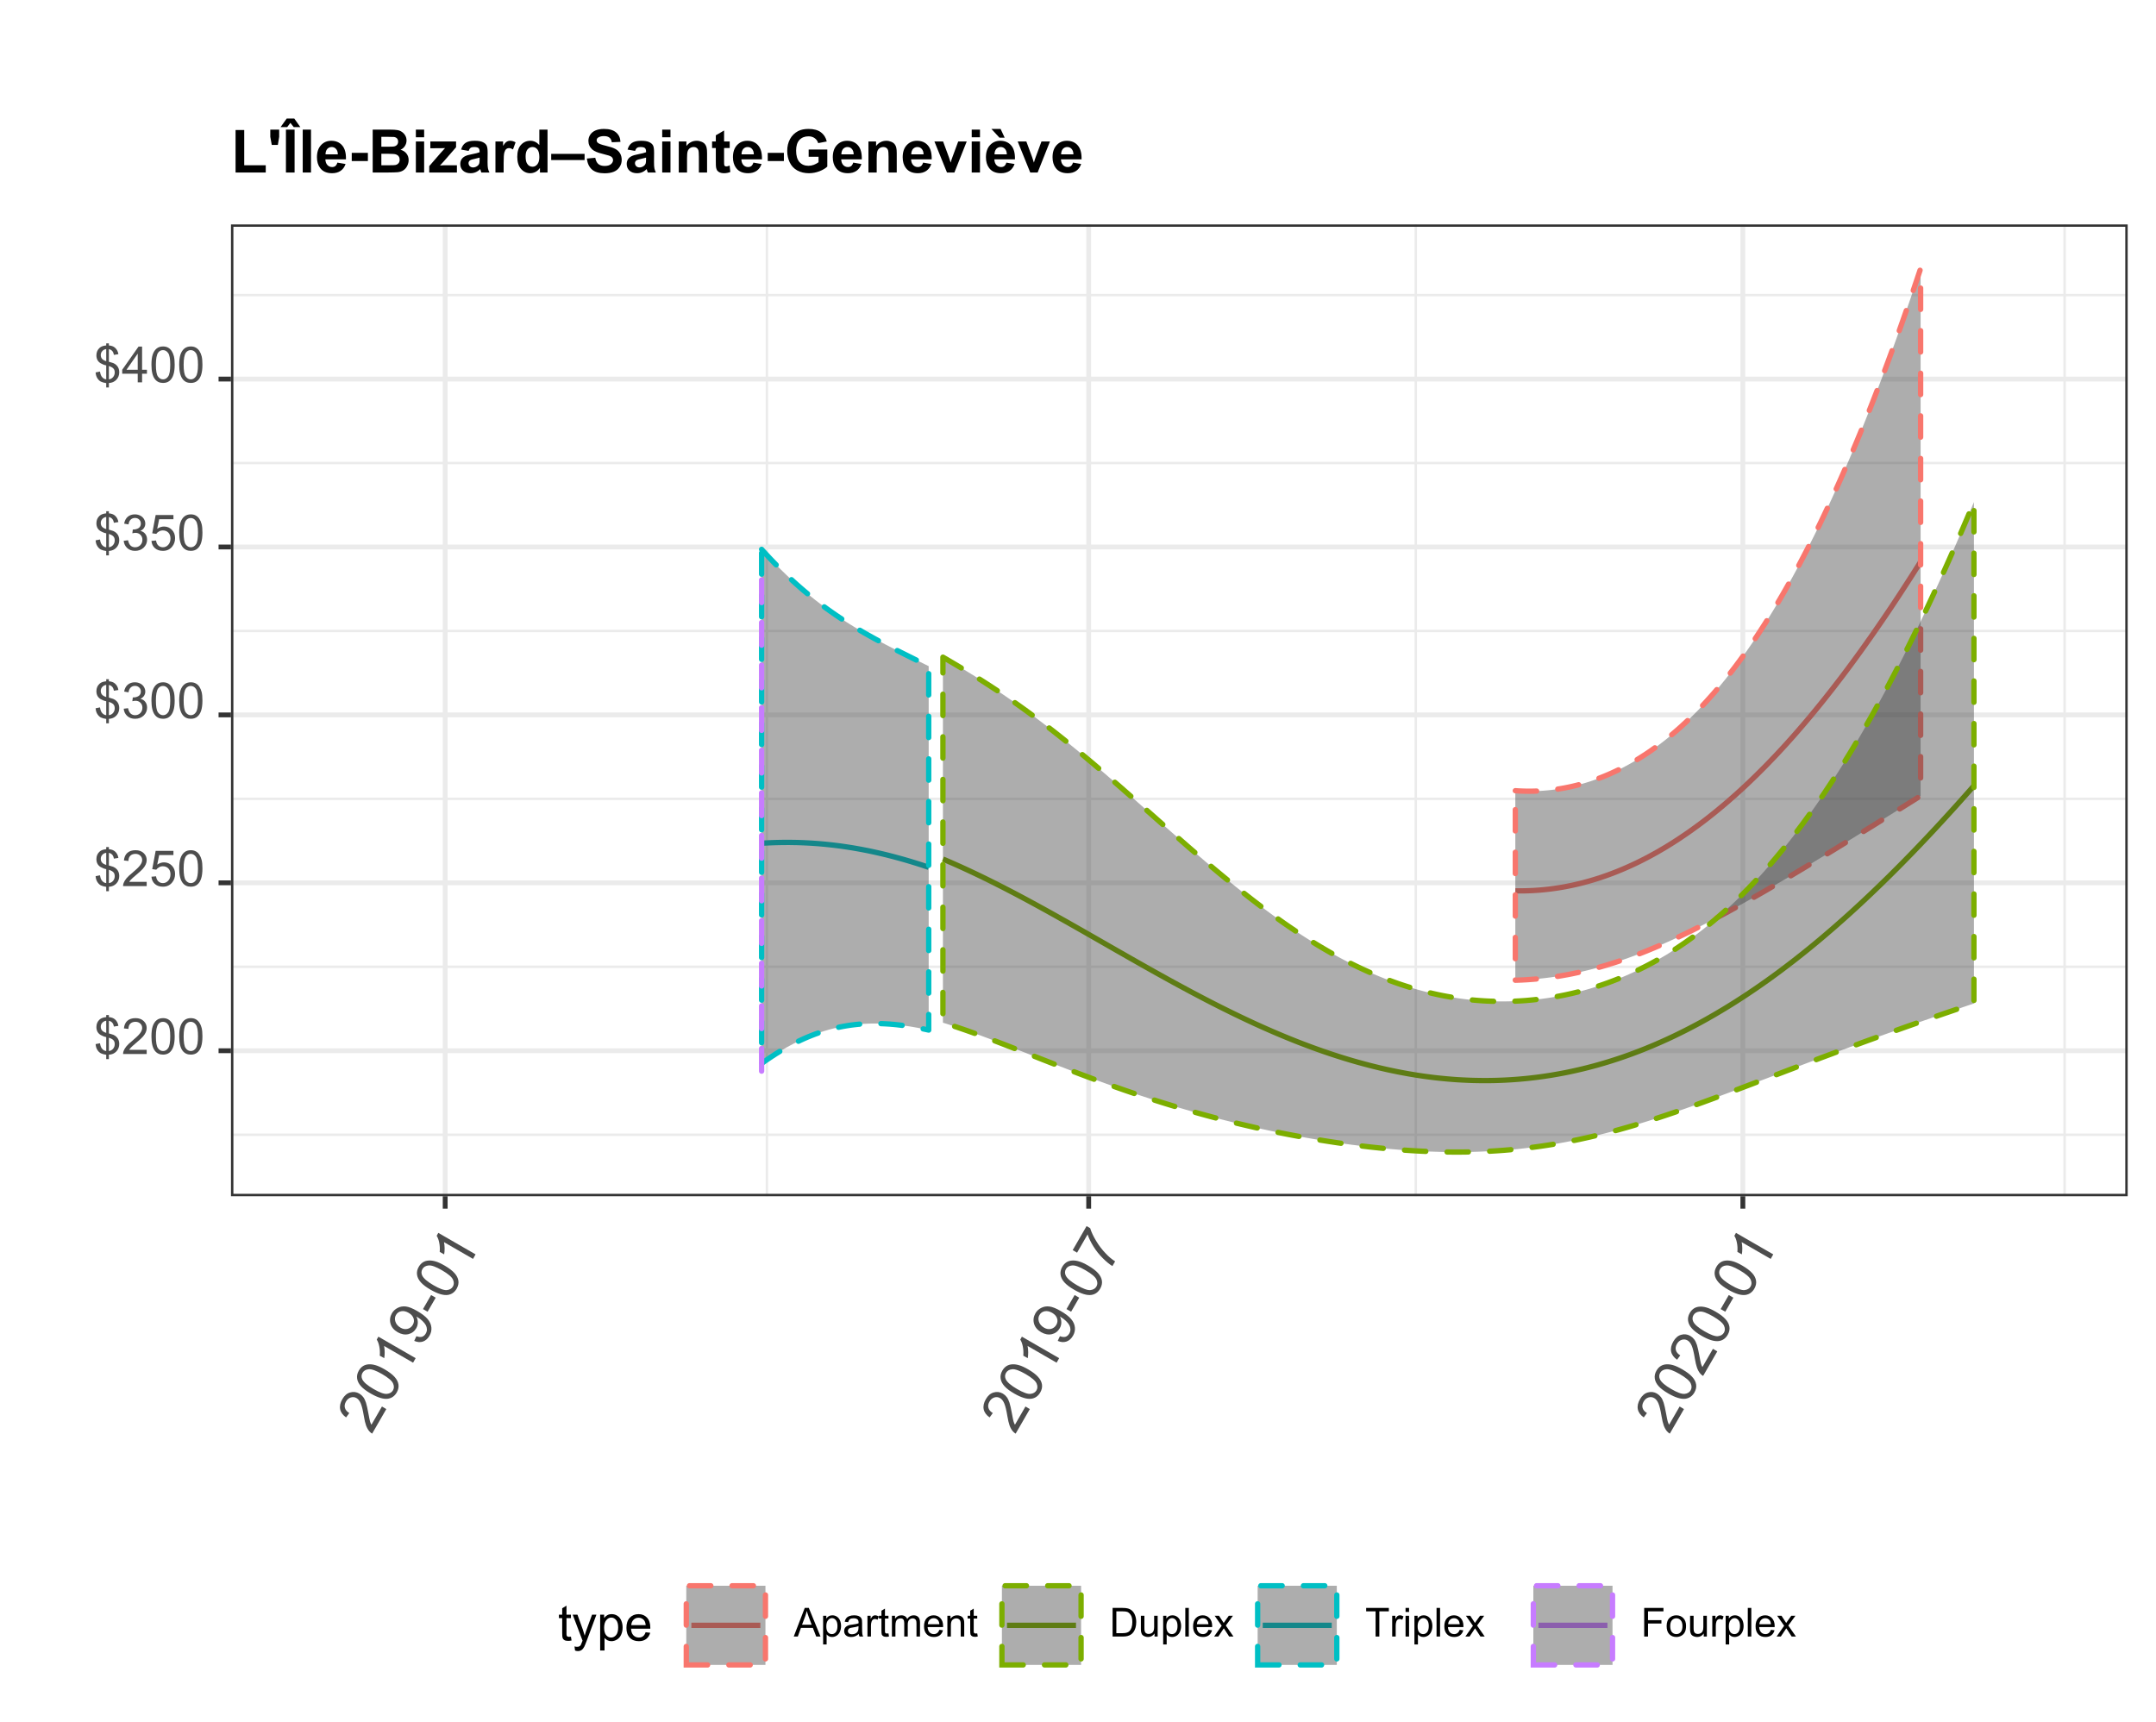 <?xml version="1.0" encoding="UTF-8"?>
<svg xmlns="http://www.w3.org/2000/svg" xmlns:xlink="http://www.w3.org/1999/xlink" width="432pt" height="345pt" viewBox="0 0 432 345" version="1.1">
<defs>
<g>
<symbol overflow="visible" id="glyph0-0">
<path style="stroke:none;" d="M 1.25 0 L 1.25 -6.25 L 6.25 -6.25 L 6.25 0 Z M 1.406 -0.156 L 6.094 -0.156 L 6.094 -6.094 L 1.406 -6.094 Z M 1.406 -0.156 "/>
</symbol>
<symbol overflow="visible" id="glyph0-1">
<path style="stroke:none;" d="M 2.484 1.031 L 2.484 0.156 C 2.047 0.094 1.688 -0.004 1.406 -0.141 C 1.133 -0.285 0.898 -0.516 0.703 -0.828 C 0.504 -1.141 0.391 -1.523 0.359 -1.984 L 1.234 -2.156 C 1.305 -1.688 1.43 -1.336 1.609 -1.109 C 1.848 -0.797 2.141 -0.625 2.484 -0.594 L 2.484 -3.391 C 2.129 -3.453 1.758 -3.594 1.375 -3.812 C 1.102 -3.969 0.891 -4.18 0.734 -4.453 C 0.586 -4.734 0.516 -5.051 0.516 -5.406 C 0.516 -6.031 0.734 -6.535 1.172 -6.922 C 1.461 -7.18 1.898 -7.336 2.484 -7.391 L 2.484 -7.812 L 3.016 -7.812 L 3.016 -7.391 C 3.523 -7.348 3.926 -7.203 4.219 -6.953 C 4.602 -6.629 4.836 -6.191 4.922 -5.641 L 4.016 -5.5 C 3.961 -5.844 3.852 -6.102 3.688 -6.281 C 3.52 -6.469 3.297 -6.594 3.016 -6.656 L 3.016 -4.125 C 3.453 -4.008 3.742 -3.922 3.891 -3.859 C 4.16 -3.742 4.379 -3.598 4.547 -3.422 C 4.723 -3.254 4.859 -3.051 4.953 -2.812 C 5.047 -2.57 5.094 -2.312 5.094 -2.031 C 5.094 -1.426 4.898 -0.922 4.516 -0.516 C 4.129 -0.109 3.629 0.109 3.016 0.141 L 3.016 1.031 Z M 2.484 -6.672 C 2.148 -6.617 1.883 -6.477 1.688 -6.25 C 1.488 -6.031 1.391 -5.77 1.391 -5.469 C 1.391 -5.164 1.473 -4.914 1.641 -4.719 C 1.805 -4.52 2.086 -4.359 2.484 -4.234 Z M 3.016 -0.594 C 3.348 -0.633 3.625 -0.781 3.844 -1.031 C 4.07 -1.289 4.188 -1.609 4.188 -1.984 C 4.188 -2.297 4.109 -2.547 3.953 -2.734 C 3.797 -2.93 3.484 -3.109 3.016 -3.266 Z M 3.016 -0.594 "/>
</symbol>
<symbol overflow="visible" id="glyph0-2">
<path style="stroke:none;" d="M 5.031 -0.844 L 5.031 0 L 0.297 0 C 0.297 -0.207 0.332 -0.41 0.406 -0.609 C 0.531 -0.93 0.723 -1.25 0.984 -1.562 C 1.242 -1.875 1.629 -2.234 2.141 -2.641 C 2.91 -3.285 3.43 -3.789 3.703 -4.156 C 3.984 -4.531 4.125 -4.883 4.125 -5.219 C 4.125 -5.57 4 -5.863 3.75 -6.094 C 3.5 -6.332 3.176 -6.453 2.781 -6.453 C 2.352 -6.453 2.008 -6.328 1.75 -6.078 C 1.5 -5.828 1.375 -5.477 1.375 -5.031 L 0.469 -5.125 C 0.531 -5.789 0.758 -6.301 1.156 -6.656 C 1.562 -7.008 2.109 -7.188 2.797 -7.188 C 3.484 -7.188 4.023 -6.992 4.422 -6.609 C 4.828 -6.234 5.031 -5.766 5.031 -5.203 C 5.031 -4.91 4.969 -4.625 4.844 -4.344 C 4.727 -4.07 4.535 -3.781 4.266 -3.469 C 3.992 -3.164 3.539 -2.75 2.906 -2.219 C 2.383 -1.781 2.047 -1.477 1.891 -1.312 C 1.742 -1.156 1.625 -1 1.531 -0.844 Z M 5.031 -0.844 "/>
</symbol>
<symbol overflow="visible" id="glyph0-3">
<path style="stroke:none;" d="M 0.422 -3.531 C 0.422 -4.375 0.504 -5.051 0.672 -5.562 C 0.848 -6.082 1.109 -6.484 1.453 -6.766 C 1.797 -7.047 2.227 -7.188 2.75 -7.188 C 3.133 -7.188 3.469 -7.109 3.75 -6.953 C 4.039 -6.797 4.281 -6.57 4.469 -6.281 C 4.664 -5.988 4.816 -5.633 4.922 -5.219 C 5.023 -4.801 5.078 -4.238 5.078 -3.531 C 5.078 -2.688 4.988 -2.004 4.812 -1.484 C 4.645 -0.973 4.391 -0.578 4.047 -0.297 C 3.703 -0.016 3.27 0.125 2.75 0.125 C 2.062 0.125 1.52 -0.125 1.125 -0.625 C 0.656 -1.219 0.422 -2.188 0.422 -3.531 Z M 1.312 -3.531 C 1.312 -2.352 1.445 -1.566 1.719 -1.172 C 2 -0.785 2.344 -0.594 2.75 -0.594 C 3.156 -0.594 3.492 -0.785 3.766 -1.172 C 4.047 -1.566 4.188 -2.352 4.188 -3.531 C 4.188 -4.707 4.047 -5.488 3.766 -5.875 C 3.492 -6.258 3.148 -6.453 2.734 -6.453 C 2.336 -6.453 2.016 -6.285 1.766 -5.953 C 1.461 -5.516 1.312 -4.707 1.312 -3.531 Z M 1.312 -3.531 "/>
</symbol>
<symbol overflow="visible" id="glyph0-4">
<path style="stroke:none;" d="M 0.422 -1.875 L 1.344 -1.953 C 1.406 -1.504 1.562 -1.164 1.812 -0.938 C 2.062 -0.707 2.363 -0.594 2.719 -0.594 C 3.133 -0.594 3.488 -0.754 3.781 -1.078 C 4.082 -1.398 4.234 -1.82 4.234 -2.344 C 4.234 -2.844 4.094 -3.238 3.812 -3.531 C 3.531 -3.82 3.16 -3.969 2.703 -3.969 C 2.422 -3.969 2.164 -3.898 1.938 -3.766 C 1.707 -3.641 1.523 -3.477 1.391 -3.281 L 0.578 -3.391 L 1.266 -7.062 L 4.828 -7.062 L 4.828 -6.219 L 1.969 -6.219 L 1.578 -4.297 C 2.016 -4.598 2.469 -4.75 2.938 -4.75 C 3.562 -4.75 4.086 -4.531 4.516 -4.094 C 4.941 -3.664 5.156 -3.109 5.156 -2.422 C 5.156 -1.773 4.969 -1.219 4.594 -0.75 C 4.133 -0.164 3.508 0.125 2.719 0.125 C 2.062 0.125 1.523 -0.055 1.109 -0.422 C 0.703 -0.785 0.473 -1.27 0.422 -1.875 Z M 0.422 -1.875 "/>
</symbol>
<symbol overflow="visible" id="glyph0-5">
<path style="stroke:none;" d="M 0.422 -1.891 L 1.297 -2 C 1.398 -1.508 1.57 -1.148 1.812 -0.922 C 2.051 -0.703 2.348 -0.594 2.703 -0.594 C 3.117 -0.594 3.469 -0.734 3.75 -1.016 C 4.031 -1.305 4.172 -1.664 4.172 -2.094 C 4.172 -2.5 4.039 -2.832 3.781 -3.094 C 3.52 -3.352 3.188 -3.484 2.781 -3.484 C 2.613 -3.484 2.406 -3.453 2.156 -3.391 L 2.25 -4.156 C 2.312 -4.156 2.359 -4.156 2.391 -4.156 C 2.766 -4.156 3.102 -4.25 3.406 -4.438 C 3.707 -4.633 3.859 -4.938 3.859 -5.344 C 3.859 -5.664 3.75 -5.93 3.531 -6.141 C 3.312 -6.359 3.031 -6.469 2.688 -6.469 C 2.344 -6.469 2.055 -6.359 1.828 -6.141 C 1.598 -5.93 1.453 -5.609 1.391 -5.172 L 0.516 -5.328 C 0.617 -5.922 0.859 -6.379 1.234 -6.703 C 1.617 -7.023 2.094 -7.188 2.656 -7.188 C 3.051 -7.188 3.41 -7.102 3.734 -6.938 C 4.066 -6.77 4.316 -6.539 4.484 -6.25 C 4.66 -5.957 4.75 -5.648 4.75 -5.328 C 4.75 -5.016 4.664 -4.734 4.5 -4.484 C 4.344 -4.234 4.098 -4.031 3.766 -3.875 C 4.191 -3.781 4.52 -3.578 4.75 -3.266 C 4.988 -2.961 5.109 -2.578 5.109 -2.109 C 5.109 -1.484 4.879 -0.953 4.422 -0.516 C 3.961 -0.086 3.391 0.125 2.703 0.125 C 2.066 0.125 1.539 -0.062 1.125 -0.438 C 0.719 -0.812 0.484 -1.297 0.422 -1.891 Z M 0.422 -1.891 "/>
</symbol>
<symbol overflow="visible" id="glyph0-6">
<path style="stroke:none;" d="M 3.234 0 L 3.234 -1.719 L 0.125 -1.719 L 0.125 -2.516 L 3.391 -7.156 L 4.109 -7.156 L 4.109 -2.516 L 5.078 -2.516 L 5.078 -1.719 L 4.109 -1.719 L 4.109 0 Z M 3.234 -2.516 L 3.234 -5.75 L 0.984 -2.516 Z M 3.234 -2.516 "/>
</symbol>
<symbol overflow="visible" id="glyph0-7">
<path style="stroke:none;" d="M 2.578 -0.781 L 2.703 -0.016 C 2.453 0.035 2.234 0.062 2.047 0.062 C 1.723 0.062 1.473 0.016 1.297 -0.078 C 1.117 -0.18 0.992 -0.316 0.922 -0.484 C 0.859 -0.648 0.828 -0.992 0.828 -1.516 L 0.828 -4.5 L 0.172 -4.5 L 0.172 -5.188 L 0.828 -5.188 L 0.828 -6.469 L 1.688 -7 L 1.688 -5.188 L 2.578 -5.188 L 2.578 -4.5 L 1.688 -4.5 L 1.688 -1.469 C 1.688 -1.219 1.703 -1.055 1.734 -0.984 C 1.766 -0.91 1.816 -0.852 1.891 -0.812 C 1.961 -0.77 2.062 -0.75 2.188 -0.75 C 2.289 -0.75 2.422 -0.758 2.578 -0.781 Z M 2.578 -0.781 "/>
</symbol>
<symbol overflow="visible" id="glyph0-8">
<path style="stroke:none;" d="M 0.625 2 L 0.516 1.172 C 0.711 1.223 0.883 1.25 1.031 1.25 C 1.219 1.25 1.367 1.219 1.484 1.156 C 1.609 1.094 1.707 1 1.781 0.875 C 1.832 0.789 1.922 0.57 2.047 0.219 C 2.066 0.176 2.094 0.109 2.125 0.016 L 0.156 -5.188 L 1.109 -5.188 L 2.188 -2.188 C 2.32 -1.801 2.445 -1.398 2.562 -0.984 C 2.664 -1.391 2.785 -1.781 2.922 -2.156 L 4.031 -5.188 L 4.906 -5.188 L 2.938 0.094 C 2.727 0.656 2.566 1.047 2.453 1.266 C 2.297 1.555 2.113 1.77 1.906 1.906 C 1.707 2.039 1.469 2.109 1.188 2.109 C 1.02 2.109 0.832 2.07 0.625 2 Z M 0.625 2 "/>
</symbol>
<symbol overflow="visible" id="glyph0-9">
<path style="stroke:none;" d="M 0.656 1.984 L 0.656 -5.188 L 1.453 -5.188 L 1.453 -4.516 C 1.648 -4.773 1.863 -4.969 2.094 -5.094 C 2.332 -5.227 2.625 -5.297 2.969 -5.297 C 3.406 -5.297 3.789 -5.18 4.125 -4.953 C 4.469 -4.734 4.723 -4.414 4.891 -4 C 5.066 -3.582 5.156 -3.125 5.156 -2.625 C 5.156 -2.102 5.062 -1.629 4.875 -1.203 C 4.688 -0.773 4.41 -0.445 4.047 -0.219 C 3.68 0.008 3.301 0.125 2.906 0.125 C 2.613 0.125 2.348 0.062 2.109 -0.062 C 1.879 -0.188 1.688 -0.344 1.531 -0.531 L 1.531 1.984 Z M 1.453 -2.562 C 1.453 -1.895 1.586 -1.398 1.859 -1.078 C 2.129 -0.766 2.457 -0.609 2.844 -0.609 C 3.227 -0.609 3.562 -0.77 3.844 -1.094 C 4.125 -1.426 4.266 -1.941 4.266 -2.641 C 4.266 -3.297 4.129 -3.785 3.859 -4.109 C 3.586 -4.441 3.258 -4.609 2.875 -4.609 C 2.5 -4.609 2.164 -4.43 1.875 -4.078 C 1.594 -3.734 1.453 -3.227 1.453 -2.562 Z M 1.453 -2.562 "/>
</symbol>
<symbol overflow="visible" id="glyph0-10">
<path style="stroke:none;" d="M 4.203 -1.672 L 5.125 -1.562 C 4.977 -1.031 4.707 -0.613 4.312 -0.312 C 3.926 -0.02 3.438 0.125 2.844 0.125 C 2.082 0.125 1.477 -0.109 1.031 -0.578 C 0.582 -1.047 0.359 -1.703 0.359 -2.547 C 0.359 -3.422 0.582 -4.098 1.031 -4.578 C 1.488 -5.055 2.07 -5.297 2.781 -5.297 C 3.477 -5.297 4.047 -5.062 4.484 -4.594 C 4.922 -4.125 5.141 -3.461 5.141 -2.609 C 5.141 -2.555 5.141 -2.477 5.141 -2.375 L 1.281 -2.375 C 1.312 -1.801 1.469 -1.363 1.75 -1.062 C 2.039 -0.758 2.406 -0.609 2.844 -0.609 C 3.164 -0.609 3.441 -0.691 3.672 -0.859 C 3.898 -1.023 4.078 -1.297 4.203 -1.672 Z M 1.328 -3.094 L 4.219 -3.094 C 4.176 -3.531 4.066 -3.859 3.891 -4.078 C 3.609 -4.41 3.242 -4.578 2.797 -4.578 C 2.391 -4.578 2.051 -4.441 1.781 -4.172 C 1.508 -3.898 1.359 -3.539 1.328 -3.094 Z M 1.328 -3.094 "/>
</symbol>
<symbol overflow="visible" id="glyph1-0">
<path style="stroke:none;" d="M 0.75 -1.297 L -5.75 -5.047 L -2.75 -10.25 L 3.75 -6.5 Z M 0.688 -1.562 L 3.5 -6.422 L -2.672 -9.984 L -5.484 -5.125 Z M 0.688 -1.562 "/>
</symbol>
<symbol overflow="visible" id="glyph1-1">
<path style="stroke:none;" d="M 2.156 -5.75 L 3.031 -5.234 L 0.188 -0.312 C -0.031 -0.438 -0.223 -0.598 -0.391 -0.797 C -0.648 -1.109 -0.863 -1.492 -1.031 -1.953 C -1.195 -2.422 -1.344 -3.039 -1.469 -3.812 C -1.664 -5.008 -1.875 -5.863 -2.094 -6.375 C -2.312 -6.883 -2.594 -7.238 -2.938 -7.438 C -3.301 -7.645 -3.68 -7.688 -4.078 -7.562 C -4.484 -7.438 -4.805 -7.164 -5.047 -6.75 C -5.305 -6.312 -5.379 -5.883 -5.266 -5.469 C -5.148 -5.062 -4.859 -4.719 -4.391 -4.438 L -5.031 -3.562 C -5.695 -4.031 -6.094 -4.578 -6.219 -5.203 C -6.344 -5.836 -6.195 -6.508 -5.781 -7.219 C -5.375 -7.938 -4.852 -8.383 -4.219 -8.562 C -3.582 -8.75 -2.973 -8.676 -2.391 -8.344 C -2.086 -8.164 -1.828 -7.938 -1.609 -7.656 C -1.391 -7.375 -1.203 -6.992 -1.047 -6.516 C -0.898 -6.047 -0.738 -5.332 -0.562 -4.375 C -0.414 -3.551 -0.305 -3.016 -0.234 -2.766 C -0.16 -2.516 -0.066 -2.289 0.047 -2.094 Z M 2.156 -5.75 "/>
</symbol>
<symbol overflow="visible" id="glyph1-2">
<path style="stroke:none;" d="M -3.422 -2.562 C -4.305 -3.07 -4.961 -3.566 -5.391 -4.047 C -5.828 -4.535 -6.082 -5.039 -6.156 -5.562 C -6.238 -6.094 -6.125 -6.629 -5.812 -7.172 C -5.582 -7.566 -5.301 -7.867 -4.969 -8.078 C -4.633 -8.285 -4.258 -8.398 -3.844 -8.422 C -3.426 -8.453 -2.969 -8.395 -2.469 -8.25 C -1.977 -8.113 -1.363 -7.832 -0.625 -7.406 C 0.25 -6.895 0.906 -6.395 1.344 -5.906 C 1.781 -5.426 2.039 -4.922 2.125 -4.391 C 2.207 -3.867 2.094 -3.332 1.781 -2.781 C 1.363 -2.062 0.773 -1.645 0.016 -1.531 C -0.867 -1.406 -2.016 -1.75 -3.422 -2.562 Z M -2.875 -3.484 C -1.656 -2.773 -0.758 -2.445 -0.188 -2.5 C 0.383 -2.562 0.789 -2.801 1.031 -3.219 C 1.27 -3.633 1.27 -4.102 1.031 -4.625 C 0.789 -5.145 0.062 -5.758 -1.156 -6.469 C -2.375 -7.176 -3.27 -7.5 -3.844 -7.438 C -4.414 -7.383 -4.828 -7.145 -5.078 -6.719 C -5.316 -6.301 -5.332 -5.867 -5.125 -5.422 C -4.844 -4.836 -4.094 -4.191 -2.875 -3.484 Z M -2.875 -3.484 "/>
</symbol>
<symbol overflow="visible" id="glyph1-3">
<path style="stroke:none;" d="M 2.234 -3.875 L 1.719 -2.969 L -4.094 -6.328 C -4.02 -5.984 -3.977 -5.57 -3.969 -5.094 C -3.969 -4.613 -4 -4.207 -4.062 -3.875 L -4.953 -4.375 C -4.898 -5.02 -4.93 -5.629 -5.047 -6.203 C -5.16 -6.785 -5.332 -7.25 -5.562 -7.594 L -5.234 -8.188 Z M 2.234 -3.875 "/>
</symbol>
<symbol overflow="visible" id="glyph1-4">
<path style="stroke:none;" d="M -1.391 -1.562 L -0.953 -2.5 C -0.492 -2.332 -0.113 -2.297 0.188 -2.391 C 0.488 -2.492 0.734 -2.707 0.922 -3.031 C 1.086 -3.312 1.164 -3.598 1.156 -3.891 C 1.145 -4.18 1.07 -4.453 0.938 -4.703 C 0.801 -4.961 0.578 -5.242 0.266 -5.547 C -0.047 -5.848 -0.391 -6.109 -0.766 -6.328 C -0.816 -6.348 -0.879 -6.383 -0.953 -6.438 C -0.773 -6.094 -0.68 -5.707 -0.672 -5.281 C -0.672 -4.852 -0.773 -4.457 -0.984 -4.094 C -1.348 -3.469 -1.875 -3.07 -2.562 -2.906 C -3.258 -2.75 -3.973 -2.879 -4.703 -3.297 C -5.461 -3.734 -5.941 -4.305 -6.141 -5.016 C -6.336 -5.723 -6.242 -6.414 -5.859 -7.094 C -5.586 -7.562 -5.203 -7.922 -4.703 -8.172 C -4.211 -8.43 -3.664 -8.523 -3.062 -8.453 C -2.457 -8.379 -1.703 -8.078 -0.797 -7.547 C 0.148 -7.004 0.848 -6.469 1.297 -5.938 C 1.742 -5.406 1.992 -4.848 2.047 -4.266 C 2.109 -3.691 1.984 -3.133 1.672 -2.594 C 1.328 -2 0.883 -1.609 0.344 -1.422 C -0.188 -1.242 -0.766 -1.289 -1.391 -1.562 Z M -2.516 -7.188 C -3.047 -7.488 -3.539 -7.594 -4 -7.5 C -4.469 -7.406 -4.816 -7.156 -5.047 -6.75 C -5.285 -6.344 -5.32 -5.895 -5.156 -5.406 C -5 -4.914 -4.656 -4.516 -4.125 -4.203 C -3.656 -3.93 -3.188 -3.852 -2.719 -3.969 C -2.258 -4.094 -1.91 -4.363 -1.672 -4.781 C -1.43 -5.195 -1.379 -5.625 -1.516 -6.062 C -1.66 -6.508 -1.992 -6.883 -2.516 -7.188 Z M -2.516 -7.188 "/>
</symbol>
<symbol overflow="visible" id="glyph1-5">
<path style="stroke:none;" d="M -2.047 -1.625 L -2.969 -2.156 L -1.344 -4.969 L -0.422 -4.438 Z M -2.047 -1.625 "/>
</symbol>
<symbol overflow="visible" id="glyph1-6">
<path style="stroke:none;" d="M -6.188 -4.219 L -7.062 -4.734 L -4.281 -9.547 L -3.562 -9.125 C -3.332 -8.363 -2.93 -7.508 -2.359 -6.562 C -1.797 -5.625 -1.145 -4.773 -0.406 -4.016 C 0.102 -3.461 0.719 -2.945 1.438 -2.469 L 0.891 -1.531 C 0.305 -1.883 -0.332 -2.41 -1.031 -3.109 C -1.738 -3.805 -2.359 -4.582 -2.891 -5.438 C -3.422 -6.289 -3.816 -7.102 -4.078 -7.875 Z M -6.188 -4.219 "/>
</symbol>
<symbol overflow="visible" id="glyph2-0">
<path style="stroke:none;" d="M 1 0 L 1 -5 L 5 -5 L 5 0 Z M 1.125 -0.125 L 4.875 -0.125 L 4.875 -4.875 L 1.125 -4.875 Z M 1.125 -0.125 "/>
</symbol>
<symbol overflow="visible" id="glyph2-1">
<path style="stroke:none;" d="M -0.016 0 L 2.188 -5.734 L 3 -5.734 L 5.344 0 L 4.484 0 L 3.812 -1.734 L 1.422 -1.734 L 0.797 0 Z M 1.641 -2.359 L 3.578 -2.359 L 2.984 -3.938 C 2.805 -4.414 2.672 -4.812 2.578 -5.125 C 2.504 -4.758 2.398 -4.395 2.266 -4.031 Z M 1.641 -2.359 "/>
</symbol>
<symbol overflow="visible" id="glyph2-2">
<path style="stroke:none;" d="M 0.531 1.594 L 0.531 -4.156 L 1.172 -4.156 L 1.172 -3.609 C 1.316 -3.816 1.484 -3.973 1.672 -4.078 C 1.867 -4.191 2.102 -4.25 2.375 -4.25 C 2.727 -4.25 3.039 -4.156 3.312 -3.969 C 3.582 -3.789 3.785 -3.535 3.922 -3.203 C 4.055 -2.867 4.125 -2.504 4.125 -2.109 C 4.125 -1.68 4.047 -1.297 3.891 -0.953 C 3.742 -0.617 3.523 -0.359 3.234 -0.172 C 2.941 0.004 2.641 0.094 2.328 0.094 C 2.086 0.094 1.875 0.047 1.688 -0.047 C 1.5 -0.148 1.348 -0.281 1.234 -0.438 L 1.234 1.594 Z M 1.172 -2.047 C 1.172 -1.516 1.273 -1.117 1.484 -0.859 C 1.703 -0.609 1.969 -0.484 2.281 -0.484 C 2.594 -0.484 2.859 -0.613 3.078 -0.875 C 3.297 -1.145 3.406 -1.555 3.406 -2.109 C 3.406 -2.641 3.297 -3.035 3.078 -3.297 C 2.867 -3.555 2.613 -3.688 2.312 -3.688 C 2.008 -3.688 1.742 -3.547 1.516 -3.266 C 1.285 -2.992 1.172 -2.586 1.172 -2.047 Z M 1.172 -2.047 "/>
</symbol>
<symbol overflow="visible" id="glyph2-3">
<path style="stroke:none;" d="M 3.234 -0.516 C 2.973 -0.297 2.723 -0.141 2.484 -0.047 C 2.242 0.047 1.984 0.094 1.703 0.094 C 1.254 0.094 0.906 -0.016 0.656 -0.234 C 0.414 -0.461 0.297 -0.75 0.297 -1.094 C 0.297 -1.301 0.336 -1.488 0.422 -1.656 C 0.516 -1.82 0.633 -1.953 0.781 -2.047 C 0.938 -2.148 1.109 -2.227 1.297 -2.281 C 1.43 -2.32 1.641 -2.359 1.922 -2.391 C 2.492 -2.461 2.91 -2.547 3.172 -2.641 C 3.18 -2.734 3.188 -2.789 3.188 -2.812 C 3.188 -3.102 3.117 -3.305 2.984 -3.422 C 2.805 -3.578 2.539 -3.656 2.188 -3.656 C 1.852 -3.656 1.609 -3.598 1.453 -3.484 C 1.297 -3.367 1.176 -3.164 1.094 -2.875 L 0.406 -2.969 C 0.469 -3.258 0.57 -3.492 0.719 -3.672 C 0.863 -3.859 1.07 -4 1.344 -4.094 C 1.613 -4.195 1.926 -4.25 2.281 -4.25 C 2.633 -4.25 2.922 -4.207 3.141 -4.125 C 3.367 -4.039 3.535 -3.93 3.641 -3.797 C 3.742 -3.672 3.816 -3.516 3.859 -3.328 C 3.879 -3.203 3.891 -2.984 3.891 -2.672 L 3.891 -1.734 C 3.891 -1.086 3.906 -0.676 3.938 -0.5 C 3.969 -0.32 4.023 -0.156 4.109 0 L 3.375 0 C 3.301 -0.145 3.254 -0.316 3.234 -0.516 Z M 3.172 -2.078 C 2.922 -1.973 2.539 -1.883 2.031 -1.812 C 1.738 -1.77 1.531 -1.723 1.406 -1.672 C 1.289 -1.617 1.203 -1.539 1.141 -1.438 C 1.078 -1.344 1.047 -1.234 1.047 -1.109 C 1.047 -0.922 1.113 -0.766 1.25 -0.641 C 1.395 -0.516 1.602 -0.453 1.875 -0.453 C 2.145 -0.453 2.383 -0.508 2.594 -0.625 C 2.812 -0.75 2.969 -0.914 3.062 -1.125 C 3.133 -1.281 3.172 -1.516 3.172 -1.828 Z M 3.172 -2.078 "/>
</symbol>
<symbol overflow="visible" id="glyph2-4">
<path style="stroke:none;" d="M 0.516 0 L 0.516 -4.156 L 1.156 -4.156 L 1.156 -3.516 C 1.312 -3.816 1.457 -4.016 1.594 -4.109 C 1.738 -4.203 1.891 -4.25 2.047 -4.25 C 2.285 -4.25 2.531 -4.172 2.781 -4.016 L 2.531 -3.359 C 2.363 -3.461 2.191 -3.516 2.016 -3.516 C 1.859 -3.516 1.719 -3.469 1.594 -3.375 C 1.477 -3.281 1.395 -3.156 1.344 -3 C 1.258 -2.75 1.219 -2.473 1.219 -2.172 L 1.219 0 Z M 0.516 0 "/>
</symbol>
<symbol overflow="visible" id="glyph2-5">
<path style="stroke:none;" d="M 2.062 -0.625 L 2.172 -0.016 C 1.973 0.035 1.797 0.062 1.641 0.062 C 1.379 0.062 1.176 0.02 1.031 -0.062 C 0.895 -0.145 0.797 -0.25 0.734 -0.375 C 0.68 -0.508 0.656 -0.789 0.656 -1.219 L 0.656 -3.609 L 0.141 -3.609 L 0.141 -4.156 L 0.656 -4.156 L 0.656 -5.172 L 1.359 -5.594 L 1.359 -4.156 L 2.062 -4.156 L 2.062 -3.609 L 1.359 -3.609 L 1.359 -1.172 C 1.359 -0.973 1.367 -0.844 1.391 -0.781 C 1.422 -0.727 1.461 -0.688 1.516 -0.656 C 1.566 -0.625 1.645 -0.609 1.75 -0.609 C 1.832 -0.609 1.938 -0.613 2.062 -0.625 Z M 2.062 -0.625 "/>
</symbol>
<symbol overflow="visible" id="glyph2-6">
<path style="stroke:none;" d="M 0.531 0 L 0.531 -4.156 L 1.156 -4.156 L 1.156 -3.562 C 1.289 -3.77 1.461 -3.938 1.672 -4.062 C 1.891 -4.188 2.141 -4.25 2.422 -4.25 C 2.723 -4.25 2.973 -4.18 3.172 -4.047 C 3.367 -3.922 3.508 -3.742 3.594 -3.516 C 3.914 -4.004 4.344 -4.25 4.875 -4.25 C 5.281 -4.25 5.594 -4.133 5.812 -3.906 C 6.039 -3.676 6.156 -3.32 6.156 -2.844 L 6.156 0 L 5.453 0 L 5.453 -2.609 C 5.453 -2.891 5.426 -3.094 5.375 -3.219 C 5.332 -3.344 5.25 -3.441 5.125 -3.516 C 5.008 -3.598 4.875 -3.641 4.719 -3.641 C 4.426 -3.641 4.18 -3.539 3.984 -3.344 C 3.797 -3.145 3.703 -2.832 3.703 -2.406 L 3.703 0 L 3 0 L 3 -2.703 C 3 -3.016 2.941 -3.25 2.828 -3.406 C 2.711 -3.562 2.523 -3.641 2.266 -3.641 C 2.066 -3.641 1.879 -3.586 1.703 -3.484 C 1.535 -3.379 1.414 -3.223 1.344 -3.016 C 1.27 -2.816 1.234 -2.531 1.234 -2.156 L 1.234 0 Z M 0.531 0 "/>
</symbol>
<symbol overflow="visible" id="glyph2-7">
<path style="stroke:none;" d="M 3.375 -1.344 L 4.094 -1.25 C 3.977 -0.82 3.766 -0.488 3.453 -0.25 C 3.148 -0.02 2.754 0.094 2.266 0.094 C 1.66 0.094 1.18 -0.094 0.828 -0.469 C 0.473 -0.844 0.297 -1.367 0.297 -2.047 C 0.297 -2.742 0.473 -3.285 0.828 -3.672 C 1.191 -4.055 1.66 -4.25 2.234 -4.25 C 2.785 -4.25 3.238 -4.055 3.594 -3.672 C 3.945 -3.297 4.125 -2.766 4.125 -2.078 C 4.125 -2.035 4.117 -1.973 4.109 -1.891 L 1.016 -1.891 C 1.047 -1.441 1.176 -1.094 1.406 -0.844 C 1.633 -0.602 1.926 -0.484 2.281 -0.484 C 2.531 -0.484 2.742 -0.551 2.922 -0.688 C 3.109 -0.82 3.258 -1.039 3.375 -1.344 Z M 1.062 -2.469 L 3.375 -2.469 C 3.344 -2.82 3.254 -3.086 3.109 -3.266 C 2.891 -3.535 2.598 -3.672 2.234 -3.672 C 1.91 -3.672 1.641 -3.562 1.422 -3.344 C 1.203 -3.125 1.082 -2.832 1.062 -2.469 Z M 1.062 -2.469 "/>
</symbol>
<symbol overflow="visible" id="glyph2-8">
<path style="stroke:none;" d="M 0.531 0 L 0.531 -4.156 L 1.156 -4.156 L 1.156 -3.562 C 1.469 -4.02 1.91 -4.25 2.484 -4.25 C 2.734 -4.25 2.961 -4.203 3.172 -4.109 C 3.379 -4.016 3.535 -3.895 3.641 -3.75 C 3.742 -3.602 3.816 -3.43 3.859 -3.234 C 3.891 -3.109 3.906 -2.879 3.906 -2.547 L 3.906 0 L 3.203 0 L 3.203 -2.531 C 3.203 -2.812 3.172 -3.02 3.109 -3.156 C 3.055 -3.301 2.957 -3.414 2.812 -3.5 C 2.676 -3.594 2.516 -3.641 2.328 -3.641 C 2.035 -3.641 1.781 -3.539 1.562 -3.344 C 1.344 -3.156 1.234 -2.797 1.234 -2.266 L 1.234 0 Z M 0.531 0 "/>
</symbol>
<symbol overflow="visible" id="glyph2-9">
<path style="stroke:none;" d="M 0.625 0 L 0.625 -5.734 L 2.594 -5.734 C 3.039 -5.734 3.379 -5.703 3.609 -5.641 C 3.941 -5.566 4.223 -5.43 4.453 -5.234 C 4.754 -4.984 4.977 -4.656 5.125 -4.25 C 5.281 -3.852 5.359 -3.398 5.359 -2.891 C 5.359 -2.461 5.305 -2.078 5.203 -1.734 C 5.098 -1.398 4.969 -1.125 4.812 -0.906 C 4.656 -0.688 4.477 -0.516 4.281 -0.391 C 4.094 -0.266 3.863 -0.164 3.594 -0.094 C 3.332 -0.031 3.031 0 2.688 0 Z M 1.375 -0.672 L 2.594 -0.672 C 2.977 -0.672 3.273 -0.707 3.484 -0.781 C 3.703 -0.852 3.875 -0.953 4 -1.078 C 4.176 -1.254 4.316 -1.492 4.422 -1.797 C 4.523 -2.109 4.578 -2.477 4.578 -2.906 C 4.578 -3.508 4.477 -3.969 4.281 -4.281 C 4.082 -4.602 3.844 -4.82 3.562 -4.938 C 3.352 -5.008 3.023 -5.047 2.578 -5.047 L 1.375 -5.047 Z M 1.375 -0.672 "/>
</symbol>
<symbol overflow="visible" id="glyph2-10">
<path style="stroke:none;" d="M 3.25 0 L 3.25 -0.609 C 2.926 -0.141 2.488 0.094 1.938 0.094 C 1.688 0.094 1.453 0.047 1.234 -0.047 C 1.023 -0.141 0.867 -0.254 0.766 -0.391 C 0.672 -0.535 0.602 -0.711 0.562 -0.922 C 0.531 -1.055 0.516 -1.273 0.516 -1.578 L 0.516 -4.156 L 1.219 -4.156 L 1.219 -1.844 C 1.219 -1.477 1.234 -1.234 1.266 -1.109 C 1.305 -0.922 1.395 -0.773 1.531 -0.672 C 1.676 -0.566 1.859 -0.516 2.078 -0.516 C 2.285 -0.516 2.477 -0.566 2.656 -0.672 C 2.844 -0.785 2.973 -0.93 3.047 -1.109 C 3.129 -1.297 3.172 -1.566 3.172 -1.922 L 3.172 -4.156 L 3.875 -4.156 L 3.875 0 Z M 3.25 0 "/>
</symbol>
<symbol overflow="visible" id="glyph2-11">
<path style="stroke:none;" d="M 0.516 0 L 0.516 -5.734 L 1.219 -5.734 L 1.219 0 Z M 0.516 0 "/>
</symbol>
<symbol overflow="visible" id="glyph2-12">
<path style="stroke:none;" d="M 0.062 0 L 1.578 -2.156 L 0.172 -4.156 L 1.047 -4.156 L 1.688 -3.172 C 1.812 -2.992 1.91 -2.844 1.984 -2.719 C 2.098 -2.883 2.203 -3.035 2.297 -3.172 L 3 -4.156 L 3.828 -4.156 L 2.406 -2.203 L 3.938 0 L 3.078 0 L 2.234 -1.297 L 2 -1.641 L 0.906 0 Z M 0.062 0 "/>
</symbol>
<symbol overflow="visible" id="glyph2-13">
<path style="stroke:none;" d="M 2.078 0 L 2.078 -5.047 L 0.188 -5.047 L 0.188 -5.734 L 4.734 -5.734 L 4.734 -5.047 L 2.828 -5.047 L 2.828 0 Z M 2.078 0 "/>
</symbol>
<symbol overflow="visible" id="glyph2-14">
<path style="stroke:none;" d="M 0.531 -4.922 L 0.531 -5.734 L 1.234 -5.734 L 1.234 -4.922 Z M 0.531 0 L 0.531 -4.156 L 1.234 -4.156 L 1.234 0 Z M 0.531 0 "/>
</symbol>
<symbol overflow="visible" id="glyph2-15">
<path style="stroke:none;" d="M 0.656 0 L 0.656 -5.734 L 4.516 -5.734 L 4.516 -5.047 L 1.422 -5.047 L 1.422 -3.281 L 4.109 -3.281 L 4.109 -2.609 L 1.422 -2.609 L 1.422 0 Z M 0.656 0 "/>
</symbol>
<symbol overflow="visible" id="glyph2-16">
<path style="stroke:none;" d="M 0.266 -2.078 C 0.266 -2.848 0.477 -3.414 0.906 -3.781 C 1.258 -4.094 1.695 -4.25 2.219 -4.25 C 2.781 -4.25 3.242 -4.062 3.609 -3.688 C 3.973 -3.312 4.156 -2.797 4.156 -2.141 C 4.156 -1.598 4.07 -1.176 3.906 -0.875 C 3.75 -0.57 3.516 -0.332 3.203 -0.156 C 2.898 0.008 2.57 0.094 2.219 0.094 C 1.633 0.094 1.16 -0.094 0.797 -0.469 C 0.441 -0.844 0.266 -1.379 0.266 -2.078 Z M 0.984 -2.078 C 0.984 -1.547 1.098 -1.145 1.328 -0.875 C 1.566 -0.613 1.863 -0.484 2.219 -0.484 C 2.562 -0.484 2.848 -0.613 3.078 -0.875 C 3.316 -1.145 3.438 -1.551 3.438 -2.094 C 3.438 -2.613 3.316 -3.004 3.078 -3.266 C 2.848 -3.523 2.562 -3.656 2.219 -3.656 C 1.863 -3.656 1.566 -3.523 1.328 -3.266 C 1.098 -3.004 0.984 -2.609 0.984 -2.078 Z M 0.984 -2.078 "/>
</symbol>
<symbol overflow="visible" id="glyph3-0">
<path style="stroke:none;" d="M 1.5 0 L 1.5 -7.5 L 7.5 -7.5 L 7.5 0 Z M 1.688 -0.188 L 7.312 -0.188 L 7.312 -7.312 L 1.688 -7.312 Z M 1.688 -0.188 "/>
</symbol>
<symbol overflow="visible" id="glyph3-1">
<path style="stroke:none;" d="M 0.922 0 L 0.922 -8.516 L 2.656 -8.516 L 2.656 -1.453 L 6.969 -1.453 L 6.969 0 Z M 0.922 0 "/>
</symbol>
<symbol overflow="visible" id="glyph3-2">
<path style="stroke:none;" d="M 0.844 -5.531 L 0.547 -7.141 L 0.547 -8.594 L 2.328 -8.594 L 2.328 -7.141 L 2.062 -5.531 Z M 0.844 -5.531 "/>
</symbol>
<symbol overflow="visible" id="glyph3-3">
<path style="stroke:none;" d="M 0.828 0 L 0.828 -8.594 L 2.562 -8.594 L 2.562 0 Z M -0.25 -9.094 L 0.984 -10.812 L 2.5 -10.812 L 3.719 -9.094 L 2.391 -9.094 L 1.719 -9.953 L 1.078 -9.094 Z M -0.25 -9.094 "/>
</symbol>
<symbol overflow="visible" id="glyph3-4">
<path style="stroke:none;" d="M 0.859 0 L 0.859 -8.594 L 2.516 -8.594 L 2.516 0 Z M 0.859 0 "/>
</symbol>
<symbol overflow="visible" id="glyph3-5">
<path style="stroke:none;" d="M 4.469 -1.984 L 6.109 -1.703 C 5.898 -1.098 5.566 -0.641 5.109 -0.328 C 4.648 -0.016 4.082 0.141 3.406 0.141 C 2.32 0.141 1.52 -0.211 1 -0.922 C 0.582 -1.484 0.375 -2.195 0.375 -3.062 C 0.375 -4.094 0.645 -4.898 1.188 -5.484 C 1.727 -6.066 2.41 -6.359 3.234 -6.359 C 4.16 -6.359 4.891 -6.051 5.422 -5.438 C 5.961 -4.832 6.219 -3.898 6.188 -2.641 L 2.062 -2.641 C 2.082 -2.148 2.219 -1.77 2.469 -1.5 C 2.719 -1.227 3.035 -1.094 3.422 -1.094 C 3.672 -1.094 3.883 -1.16 4.062 -1.297 C 4.238 -1.441 4.375 -1.672 4.469 -1.984 Z M 4.562 -3.641 C 4.551 -4.117 4.426 -4.484 4.188 -4.734 C 3.957 -4.984 3.672 -5.109 3.328 -5.109 C 2.973 -5.109 2.676 -4.977 2.438 -4.719 C 2.207 -4.445 2.094 -4.086 2.094 -3.641 Z M 4.562 -3.641 "/>
</symbol>
<symbol overflow="visible" id="glyph3-6">
<path style="stroke:none;" d="M 0.672 -2.297 L 0.672 -3.938 L 3.906 -3.938 L 3.906 -2.297 Z M 0.672 -2.297 "/>
</symbol>
<symbol overflow="visible" id="glyph3-7">
<path style="stroke:none;" d="M 0.875 -8.594 L 4.312 -8.594 C 4.988 -8.594 5.492 -8.562 5.828 -8.5 C 6.16 -8.445 6.457 -8.328 6.719 -8.141 C 6.988 -7.961 7.211 -7.723 7.391 -7.422 C 7.566 -7.129 7.656 -6.797 7.656 -6.422 C 7.656 -6.023 7.547 -5.656 7.328 -5.312 C 7.109 -4.977 6.816 -4.727 6.453 -4.562 C 6.973 -4.414 7.375 -4.156 7.656 -3.781 C 7.938 -3.414 8.078 -2.984 8.078 -2.484 C 8.078 -2.098 7.984 -1.719 7.797 -1.344 C 7.617 -0.977 7.375 -0.688 7.062 -0.469 C 6.75 -0.25 6.359 -0.113 5.891 -0.062 C 5.609 -0.031 4.91 -0.008 3.797 0 L 0.875 0 Z M 2.609 -7.156 L 2.609 -5.172 L 3.75 -5.172 C 4.426 -5.172 4.848 -5.18 5.016 -5.203 C 5.305 -5.234 5.535 -5.332 5.703 -5.5 C 5.879 -5.676 5.969 -5.906 5.969 -6.188 C 5.969 -6.445 5.895 -6.66 5.75 -6.828 C 5.602 -6.992 5.383 -7.094 5.094 -7.125 C 4.914 -7.145 4.422 -7.156 3.609 -7.156 Z M 2.609 -3.75 L 2.609 -1.453 L 4.219 -1.453 C 4.844 -1.453 5.238 -1.469 5.406 -1.5 C 5.664 -1.551 5.875 -1.664 6.031 -1.844 C 6.195 -2.02 6.281 -2.266 6.281 -2.578 C 6.281 -2.828 6.219 -3.039 6.094 -3.219 C 5.969 -3.406 5.785 -3.539 5.547 -3.625 C 5.316 -3.707 4.805 -3.75 4.016 -3.75 Z M 2.609 -3.75 "/>
</symbol>
<symbol overflow="visible" id="glyph3-8">
<path style="stroke:none;" d="M 0.859 -7.062 L 0.859 -8.594 L 2.516 -8.594 L 2.516 -7.062 Z M 0.859 0 L 0.859 -6.219 L 2.516 -6.219 L 2.516 0 Z M 0.859 0 "/>
</symbol>
<symbol overflow="visible" id="glyph3-9">
<path style="stroke:none;" d="M 0.203 0 L 0.203 -1.281 L 2.531 -3.969 C 2.914 -4.406 3.195 -4.711 3.375 -4.891 C 3.188 -4.879 2.938 -4.875 2.625 -4.875 L 0.422 -4.859 L 0.422 -6.219 L 5.578 -6.219 L 5.578 -5.062 L 3.188 -2.312 L 2.359 -1.406 C 2.816 -1.438 3.098 -1.453 3.203 -1.453 L 5.75 -1.453 L 5.75 0 Z M 0.203 0 "/>
</symbol>
<symbol overflow="visible" id="glyph3-10">
<path style="stroke:none;" d="M 2.094 -4.328 L 0.594 -4.594 C 0.758 -5.195 1.047 -5.641 1.453 -5.922 C 1.867 -6.211 2.484 -6.359 3.297 -6.359 C 4.023 -6.359 4.566 -6.27 4.922 -6.094 C 5.285 -5.926 5.539 -5.707 5.688 -5.438 C 5.832 -5.176 5.906 -4.688 5.906 -3.969 L 5.891 -2.047 C 5.891 -1.492 5.914 -1.086 5.969 -0.828 C 6.02 -0.578 6.117 -0.301 6.266 0 L 4.641 0 C 4.598 -0.113 4.547 -0.273 4.484 -0.484 C 4.453 -0.586 4.43 -0.656 4.422 -0.688 C 4.141 -0.406 3.836 -0.195 3.516 -0.062 C 3.203 0.07 2.863 0.141 2.5 0.141 C 1.852 0.141 1.344 -0.031 0.969 -0.375 C 0.602 -0.727 0.422 -1.172 0.422 -1.703 C 0.422 -2.055 0.504 -2.367 0.672 -2.641 C 0.848 -2.91 1.086 -3.117 1.391 -3.266 C 1.691 -3.422 2.129 -3.551 2.703 -3.656 C 3.461 -3.801 3.992 -3.938 4.297 -4.062 L 4.297 -4.219 C 4.297 -4.539 4.219 -4.77 4.062 -4.906 C 3.906 -5.039 3.609 -5.109 3.172 -5.109 C 2.879 -5.109 2.648 -5.051 2.484 -4.938 C 2.328 -4.82 2.195 -4.617 2.094 -4.328 Z M 4.297 -2.984 C 4.086 -2.922 3.754 -2.836 3.297 -2.734 C 2.836 -2.641 2.535 -2.547 2.391 -2.453 C 2.18 -2.297 2.078 -2.102 2.078 -1.875 C 2.078 -1.645 2.16 -1.441 2.328 -1.266 C 2.504 -1.098 2.723 -1.016 2.984 -1.016 C 3.285 -1.016 3.57 -1.113 3.844 -1.312 C 4.039 -1.457 4.172 -1.641 4.234 -1.859 C 4.273 -1.992 4.297 -2.258 4.297 -2.656 Z M 4.297 -2.984 "/>
</symbol>
<symbol overflow="visible" id="glyph3-11">
<path style="stroke:none;" d="M 2.438 0 L 0.797 0 L 0.797 -6.219 L 2.328 -6.219 L 2.328 -5.344 C 2.586 -5.758 2.82 -6.031 3.031 -6.156 C 3.238 -6.289 3.473 -6.359 3.734 -6.359 C 4.109 -6.359 4.473 -6.254 4.828 -6.047 L 4.312 -4.625 C 4.031 -4.801 3.773 -4.891 3.547 -4.891 C 3.305 -4.891 3.109 -4.82 2.953 -4.688 C 2.797 -4.562 2.672 -4.332 2.578 -4 C 2.484 -3.676 2.438 -2.984 2.438 -1.922 Z M 2.438 0 "/>
</symbol>
<symbol overflow="visible" id="glyph3-12">
<path style="stroke:none;" d="M 6.562 0 L 5.047 0 L 5.047 -0.922 C 4.785 -0.555 4.484 -0.285 4.141 -0.109 C 3.797 0.055 3.445 0.141 3.094 0.141 C 2.375 0.141 1.758 -0.145 1.25 -0.719 C 0.75 -1.301 0.5 -2.109 0.5 -3.141 C 0.5 -4.191 0.742 -4.988 1.234 -5.531 C 1.734 -6.082 2.363 -6.359 3.125 -6.359 C 3.812 -6.359 4.41 -6.07 4.922 -5.5 L 4.922 -8.594 L 6.562 -8.594 Z M 2.172 -3.25 C 2.172 -2.582 2.266 -2.102 2.453 -1.812 C 2.711 -1.375 3.082 -1.156 3.562 -1.156 C 3.938 -1.156 4.254 -1.316 4.516 -1.641 C 4.785 -1.961 4.922 -2.445 4.922 -3.094 C 4.922 -3.801 4.789 -4.312 4.531 -4.625 C 4.281 -4.945 3.953 -5.109 3.547 -5.109 C 3.16 -5.109 2.832 -4.953 2.562 -4.641 C 2.301 -4.328 2.172 -3.863 2.172 -3.25 Z M 2.172 -3.25 "/>
</symbol>
<symbol overflow="visible" id="glyph3-13">
<path style="stroke:none;" d="M -0.031 -2.5 L -0.031 -3.734 L 6.656 -3.734 L 6.656 -2.5 Z M -0.031 -2.5 "/>
</symbol>
<symbol overflow="visible" id="glyph3-14">
<path style="stroke:none;" d="M 0.438 -2.797 L 2.125 -2.953 C 2.227 -2.391 2.43 -1.973 2.734 -1.703 C 3.047 -1.441 3.469 -1.312 4 -1.312 C 4.551 -1.312 4.969 -1.426 5.25 -1.656 C 5.539 -1.895 5.688 -2.176 5.688 -2.5 C 5.688 -2.695 5.625 -2.867 5.5 -3.016 C 5.383 -3.16 5.176 -3.285 4.875 -3.391 C 4.676 -3.461 4.219 -3.586 3.5 -3.766 C 2.562 -3.992 1.906 -4.273 1.531 -4.609 C 1.008 -5.086 0.75 -5.664 0.75 -6.344 C 0.75 -6.781 0.867 -7.188 1.109 -7.562 C 1.359 -7.945 1.719 -8.238 2.188 -8.438 C 2.656 -8.633 3.219 -8.734 3.875 -8.734 C 4.957 -8.734 5.77 -8.492 6.312 -8.016 C 6.852 -7.547 7.141 -6.922 7.172 -6.141 L 5.438 -6.062 C 5.363 -6.5 5.203 -6.812 4.953 -7 C 4.711 -7.195 4.348 -7.297 3.859 -7.297 C 3.359 -7.297 2.961 -7.191 2.672 -6.984 C 2.492 -6.859 2.406 -6.68 2.406 -6.453 C 2.406 -6.254 2.488 -6.082 2.656 -5.938 C 2.875 -5.75 3.406 -5.555 4.25 -5.359 C 5.094 -5.16 5.719 -4.953 6.125 -4.734 C 6.531 -4.523 6.848 -4.234 7.078 -3.859 C 7.305 -3.492 7.422 -3.039 7.422 -2.5 C 7.422 -2.008 7.281 -1.547 7 -1.109 C 6.727 -0.68 6.344 -0.363 5.844 -0.156 C 5.344 0.051 4.723 0.156 3.984 0.156 C 2.891 0.156 2.051 -0.094 1.469 -0.594 C 0.895 -1.102 0.551 -1.836 0.438 -2.797 Z M 0.438 -2.797 "/>
</symbol>
<symbol overflow="visible" id="glyph3-15">
<path style="stroke:none;" d="M 6.516 0 L 4.875 0 L 4.875 -3.172 C 4.875 -3.848 4.836 -4.285 4.766 -4.484 C 4.703 -4.68 4.586 -4.832 4.422 -4.938 C 4.266 -5.051 4.078 -5.109 3.859 -5.109 C 3.566 -5.109 3.305 -5.031 3.078 -4.875 C 2.859 -4.719 2.707 -4.508 2.625 -4.25 C 2.539 -3.988 2.5 -3.508 2.5 -2.812 L 2.5 0 L 0.844 0 L 0.844 -6.219 L 2.375 -6.219 L 2.375 -5.312 C 2.914 -6.008 3.602 -6.359 4.438 -6.359 C 4.789 -6.359 5.117 -6.289 5.422 -6.156 C 5.723 -6.031 5.953 -5.863 6.109 -5.656 C 6.266 -5.457 6.367 -5.227 6.422 -4.969 C 6.484 -4.719 6.516 -4.352 6.516 -3.875 Z M 6.516 0 "/>
</symbol>
<symbol overflow="visible" id="glyph3-16">
<path style="stroke:none;" d="M 3.719 -6.219 L 3.719 -4.906 L 2.594 -4.906 L 2.594 -2.406 C 2.594 -1.895 2.602 -1.598 2.625 -1.516 C 2.645 -1.43 2.691 -1.359 2.766 -1.297 C 2.848 -1.242 2.941 -1.219 3.047 -1.219 C 3.203 -1.219 3.422 -1.273 3.703 -1.391 L 3.844 -0.109 C 3.469 0.055 3.035 0.141 2.547 0.141 C 2.254 0.141 1.988 0.094 1.75 0 C 1.508 -0.102 1.332 -0.234 1.219 -0.391 C 1.113 -0.555 1.035 -0.77 0.984 -1.031 C 0.953 -1.227 0.938 -1.617 0.938 -2.203 L 0.938 -4.906 L 0.188 -4.906 L 0.188 -6.219 L 0.938 -6.219 L 0.938 -7.453 L 2.594 -8.422 L 2.594 -6.219 Z M 3.719 -6.219 "/>
</symbol>
<symbol overflow="visible" id="glyph3-17">
<path style="stroke:none;" d="M 4.875 -3.156 L 4.875 -4.609 L 8.609 -4.609 L 8.609 -1.188 C 8.242 -0.832 7.719 -0.52 7.031 -0.25 C 6.344 0.008 5.645 0.141 4.938 0.141 C 4.039 0.141 3.254 -0.047 2.578 -0.422 C 1.91 -0.797 1.41 -1.332 1.078 -2.031 C 0.742 -2.738 0.578 -3.504 0.578 -4.328 C 0.578 -5.223 0.766 -6.016 1.141 -6.703 C 1.516 -7.398 2.062 -7.938 2.781 -8.312 C 3.332 -8.594 4.02 -8.734 4.844 -8.734 C 5.906 -8.734 6.734 -8.508 7.328 -8.062 C 7.93 -7.613 8.32 -7 8.5 -6.219 L 6.781 -5.891 C 6.656 -6.305 6.426 -6.633 6.094 -6.875 C 5.758 -7.125 5.344 -7.25 4.844 -7.25 C 4.082 -7.25 3.477 -7.008 3.031 -6.531 C 2.582 -6.051 2.359 -5.336 2.359 -4.391 C 2.359 -3.367 2.582 -2.602 3.031 -2.094 C 3.488 -1.594 4.086 -1.344 4.828 -1.344 C 5.191 -1.344 5.555 -1.41 5.922 -1.547 C 6.285 -1.691 6.598 -1.863 6.859 -2.062 L 6.859 -3.156 Z M 4.875 -3.156 "/>
</symbol>
<symbol overflow="visible" id="glyph3-18">
<path style="stroke:none;" d="M 2.578 0 L 0.062 -6.219 L 1.797 -6.219 L 2.969 -3.047 L 3.312 -1.984 C 3.395 -2.254 3.445 -2.43 3.469 -2.516 C 3.531 -2.691 3.594 -2.867 3.656 -3.047 L 4.828 -6.219 L 6.531 -6.219 L 4.062 0 Z M 2.578 0 "/>
</symbol>
<symbol overflow="visible" id="glyph3-19">
<path style="stroke:none;" d="M 4.469 -1.984 L 6.109 -1.703 C 5.898 -1.098 5.566 -0.641 5.109 -0.328 C 4.648 -0.016 4.082 0.141 3.406 0.141 C 2.32 0.141 1.52 -0.211 1 -0.922 C 0.582 -1.484 0.375 -2.195 0.375 -3.062 C 0.375 -4.094 0.645 -4.898 1.188 -5.484 C 1.727 -6.066 2.41 -6.359 3.234 -6.359 C 4.16 -6.359 4.891 -6.051 5.422 -5.438 C 5.961 -4.832 6.219 -3.898 6.188 -2.641 L 2.062 -2.641 C 2.082 -2.148 2.219 -1.77 2.469 -1.5 C 2.719 -1.227 3.035 -1.094 3.422 -1.094 C 3.672 -1.094 3.883 -1.16 4.062 -1.297 C 4.238 -1.441 4.375 -1.672 4.469 -1.984 Z M 4.562 -3.641 C 4.551 -4.117 4.426 -4.484 4.188 -4.734 C 3.957 -4.984 3.672 -5.109 3.328 -5.109 C 2.973 -5.109 2.676 -4.977 2.438 -4.719 C 2.207 -4.445 2.094 -4.086 2.094 -3.641 Z M 4.125 -6.984 L 3.078 -6.984 L 1.469 -8.734 L 3.312 -8.734 Z M 4.125 -6.984 "/>
</symbol>
</g>
<clipPath id="clip1">
  <path d="M 46.281 44.969 L 426.328 44.969 L 426.328 239.723 L 46.281 239.723 Z M 46.281 44.969 "/>
</clipPath>
<clipPath id="clip2">
  <path d="M 46.281 227 L 426.328 227 L 426.328 228 L 46.281 228 Z M 46.281 227 "/>
</clipPath>
<clipPath id="clip3">
  <path d="M 46.281 193 L 426.328 193 L 426.328 194 L 46.281 194 Z M 46.281 193 "/>
</clipPath>
<clipPath id="clip4">
  <path d="M 46.281 159 L 426.328 159 L 426.328 161 L 46.281 161 Z M 46.281 159 "/>
</clipPath>
<clipPath id="clip5">
  <path d="M 46.281 126 L 426.328 126 L 426.328 127 L 46.281 127 Z M 46.281 126 "/>
</clipPath>
<clipPath id="clip6">
  <path d="M 46.281 92 L 426.328 92 L 426.328 94 L 46.281 94 Z M 46.281 92 "/>
</clipPath>
<clipPath id="clip7">
  <path d="M 46.281 58 L 426.328 58 L 426.328 60 L 46.281 60 Z M 46.281 58 "/>
</clipPath>
<clipPath id="clip8">
  <path d="M 153 44.969 L 154 44.969 L 154 239.723 L 153 239.723 Z M 153 44.969 "/>
</clipPath>
<clipPath id="clip9">
  <path d="M 283 44.969 L 284 44.969 L 284 239.723 L 283 239.723 Z M 283 44.969 "/>
</clipPath>
<clipPath id="clip10">
  <path d="M 413 44.969 L 414 44.969 L 414 239.723 L 413 239.723 Z M 413 44.969 "/>
</clipPath>
<clipPath id="clip11">
  <path d="M 46.281 210 L 426.328 210 L 426.328 212 L 46.281 212 Z M 46.281 210 "/>
</clipPath>
<clipPath id="clip12">
  <path d="M 46.281 176 L 426.328 176 L 426.328 178 L 46.281 178 Z M 46.281 176 "/>
</clipPath>
<clipPath id="clip13">
  <path d="M 46.281 142 L 426.328 142 L 426.328 144 L 46.281 144 Z M 46.281 142 "/>
</clipPath>
<clipPath id="clip14">
  <path d="M 46.281 109 L 426.328 109 L 426.328 111 L 46.281 111 Z M 46.281 109 "/>
</clipPath>
<clipPath id="clip15">
  <path d="M 46.281 75 L 426.328 75 L 426.328 77 L 46.281 77 Z M 46.281 75 "/>
</clipPath>
<clipPath id="clip16">
  <path d="M 88 44.969 L 90 44.969 L 90 239.723 L 88 239.723 Z M 88 44.969 "/>
</clipPath>
<clipPath id="clip17">
  <path d="M 217 44.969 L 219 44.969 L 219 239.723 L 217 239.723 Z M 217 44.969 "/>
</clipPath>
<clipPath id="clip18">
  <path d="M 348 44.969 L 350 44.969 L 350 239.723 L 348 239.723 Z M 348 44.969 "/>
</clipPath>
<clipPath id="clip19">
  <path d="M 46.281 44.969 L 426.328 44.969 L 426.328 239.723 L 46.281 239.723 Z M 46.281 44.969 "/>
</clipPath>
</defs>
<g id="surface57">
<rect x="0" y="0" width="432" height="345" style="fill:rgb(100%,100%,100%);fill-opacity:1;stroke:none;"/>
<rect x="0" y="0" width="432" height="345" style="fill:rgb(100%,100%,100%);fill-opacity:1;stroke:none;"/>
<path style="fill:none;stroke-width:0.97;stroke-linecap:round;stroke-linejoin:round;stroke:rgb(100%,100%,100%);stroke-opacity:1;stroke-miterlimit:10;" d="M 0 345 L 432 345 L 432 0 L 0 0 Z M 0 345 "/>
<g clip-path="url(#clip1)" clip-rule="nonzero">
<path style=" stroke:none;fill-rule:nonzero;fill:rgb(100%,100%,100%);fill-opacity:1;" d="M 46.281 239.719 L 426.328 239.719 L 426.328 44.965 L 46.281 44.965 Z M 46.281 239.719 "/>
</g>
<g clip-path="url(#clip2)" clip-rule="nonzero">
<path style="fill:none;stroke-width:0.485;stroke-linecap:butt;stroke-linejoin:round;stroke:rgb(92.157%,92.157%,92.157%);stroke-opacity:1;stroke-miterlimit:10;" d="M 46.281 227.391 L 426.332 227.391 "/>
</g>
<g clip-path="url(#clip3)" clip-rule="nonzero">
<path style="fill:none;stroke-width:0.485;stroke-linecap:butt;stroke-linejoin:round;stroke:rgb(92.157%,92.157%,92.157%);stroke-opacity:1;stroke-miterlimit:10;" d="M 46.281 193.738 L 426.332 193.738 "/>
</g>
<g clip-path="url(#clip4)" clip-rule="nonzero">
<path style="fill:none;stroke-width:0.485;stroke-linecap:butt;stroke-linejoin:round;stroke:rgb(92.157%,92.157%,92.157%);stroke-opacity:1;stroke-miterlimit:10;" d="M 46.281 160.086 L 426.332 160.086 "/>
</g>
<g clip-path="url(#clip5)" clip-rule="nonzero">
<path style="fill:none;stroke-width:0.485;stroke-linecap:butt;stroke-linejoin:round;stroke:rgb(92.157%,92.157%,92.157%);stroke-opacity:1;stroke-miterlimit:10;" d="M 46.281 126.438 L 426.332 126.438 "/>
</g>
<g clip-path="url(#clip6)" clip-rule="nonzero">
<path style="fill:none;stroke-width:0.485;stroke-linecap:butt;stroke-linejoin:round;stroke:rgb(92.157%,92.157%,92.157%);stroke-opacity:1;stroke-miterlimit:10;" d="M 46.281 92.785 L 426.332 92.785 "/>
</g>
<g clip-path="url(#clip7)" clip-rule="nonzero">
<path style="fill:none;stroke-width:0.485;stroke-linecap:butt;stroke-linejoin:round;stroke:rgb(92.157%,92.157%,92.157%);stroke-opacity:1;stroke-miterlimit:10;" d="M 46.281 59.137 L 426.332 59.137 "/>
</g>
<g clip-path="url(#clip8)" clip-rule="nonzero">
<path style="fill:none;stroke-width:0.485;stroke-linecap:butt;stroke-linejoin:round;stroke:rgb(92.157%,92.157%,92.157%);stroke-opacity:1;stroke-miterlimit:10;" d="M 153.672 239.719 L 153.672 44.969 "/>
</g>
<g clip-path="url(#clip9)" clip-rule="nonzero">
<path style="fill:none;stroke-width:0.485;stroke-linecap:butt;stroke-linejoin:round;stroke:rgb(92.157%,92.157%,92.157%);stroke-opacity:1;stroke-miterlimit:10;" d="M 283.68 239.719 L 283.68 44.969 "/>
</g>
<g clip-path="url(#clip10)" clip-rule="nonzero">
<path style="fill:none;stroke-width:0.485;stroke-linecap:butt;stroke-linejoin:round;stroke:rgb(92.157%,92.157%,92.157%);stroke-opacity:1;stroke-miterlimit:10;" d="M 413.688 239.719 L 413.688 44.969 "/>
</g>
<g clip-path="url(#clip11)" clip-rule="nonzero">
<path style="fill:none;stroke-width:0.97;stroke-linecap:butt;stroke-linejoin:round;stroke:rgb(92.157%,92.157%,92.157%);stroke-opacity:1;stroke-miterlimit:10;" d="M 46.281 210.562 L 426.332 210.562 "/>
</g>
<g clip-path="url(#clip12)" clip-rule="nonzero">
<path style="fill:none;stroke-width:0.97;stroke-linecap:butt;stroke-linejoin:round;stroke:rgb(92.157%,92.157%,92.157%);stroke-opacity:1;stroke-miterlimit:10;" d="M 46.281 176.914 L 426.332 176.914 "/>
</g>
<g clip-path="url(#clip13)" clip-rule="nonzero">
<path style="fill:none;stroke-width:0.97;stroke-linecap:butt;stroke-linejoin:round;stroke:rgb(92.157%,92.157%,92.157%);stroke-opacity:1;stroke-miterlimit:10;" d="M 46.281 143.262 L 426.332 143.262 "/>
</g>
<g clip-path="url(#clip14)" clip-rule="nonzero">
<path style="fill:none;stroke-width:0.97;stroke-linecap:butt;stroke-linejoin:round;stroke:rgb(92.157%,92.157%,92.157%);stroke-opacity:1;stroke-miterlimit:10;" d="M 46.281 109.613 L 426.332 109.613 "/>
</g>
<g clip-path="url(#clip15)" clip-rule="nonzero">
<path style="fill:none;stroke-width:0.97;stroke-linecap:butt;stroke-linejoin:round;stroke:rgb(92.157%,92.157%,92.157%);stroke-opacity:1;stroke-miterlimit:10;" d="M 46.281 75.961 L 426.332 75.961 "/>
</g>
<g clip-path="url(#clip16)" clip-rule="nonzero">
<path style="fill:none;stroke-width:0.97;stroke-linecap:butt;stroke-linejoin:round;stroke:rgb(92.157%,92.157%,92.157%);stroke-opacity:1;stroke-miterlimit:10;" d="M 89.203 239.719 L 89.203 44.969 "/>
</g>
<g clip-path="url(#clip17)" clip-rule="nonzero">
<path style="fill:none;stroke-width:0.97;stroke-linecap:butt;stroke-linejoin:round;stroke:rgb(92.157%,92.157%,92.157%);stroke-opacity:1;stroke-miterlimit:10;" d="M 218.141 239.719 L 218.141 44.969 "/>
</g>
<g clip-path="url(#clip18)" clip-rule="nonzero">
<path style="fill:none;stroke-width:0.97;stroke-linecap:butt;stroke-linejoin:round;stroke:rgb(92.157%,92.157%,92.157%);stroke-opacity:1;stroke-miterlimit:10;" d="M 349.219 239.719 L 349.219 44.969 "/>
</g>
<path style="fill:none;stroke-width:1.067;stroke-linecap:butt;stroke-linejoin:round;stroke:rgb(97.255%,46.275%,42.745%);stroke-opacity:1;stroke-miterlimit:10;" d="M 303.625 178.523 L 304.34 178.527 L 305.051 178.527 L 305.762 178.512 L 306.477 178.488 L 307.188 178.457 L 307.898 178.41 L 308.613 178.359 L 309.324 178.293 L 310.035 178.219 L 310.75 178.133 L 311.461 178.039 L 312.176 177.934 L 312.887 177.816 L 313.598 177.691 L 314.312 177.551 L 315.023 177.406 L 315.734 177.246 L 316.449 177.078 L 317.16 176.902 L 317.871 176.711 L 318.586 176.512 L 319.297 176.301 L 320.012 176.082 L 320.723 175.852 L 321.434 175.609 L 322.148 175.355 L 322.859 175.094 L 323.57 174.82 L 324.285 174.535 L 324.996 174.242 L 325.707 173.938 L 326.422 173.621 L 327.133 173.297 L 327.848 172.961 L 328.559 172.613 L 329.27 172.254 L 329.984 171.887 L 330.695 171.508 L 331.406 171.117 L 332.121 170.719 L 332.832 170.305 L 333.547 169.887 L 334.258 169.453 L 334.969 169.012 L 335.684 168.555 L 336.395 168.094 L 337.105 167.617 L 337.82 167.133 L 338.531 166.637 L 339.242 166.129 L 339.957 165.613 L 340.668 165.086 L 341.383 164.547 L 342.094 164 L 342.805 163.438 L 343.52 162.867 L 344.23 162.289 L 344.941 161.695 L 345.656 161.094 L 346.367 160.484 L 347.078 159.859 L 347.793 159.227 L 348.504 158.582 L 349.219 157.93 L 349.93 157.266 L 350.641 156.59 L 351.355 155.902 L 352.066 155.207 L 352.777 154.5 L 353.492 153.785 L 354.203 153.059 L 354.914 152.32 L 355.629 151.574 L 356.34 150.816 L 357.055 150.047 L 357.766 149.27 L 358.477 148.48 L 359.191 147.684 L 359.902 146.875 L 360.613 146.055 L 361.328 145.227 L 362.039 144.387 L 362.754 143.539 L 363.465 142.68 L 364.176 141.812 L 364.891 140.934 L 365.602 140.047 L 366.312 139.148 L 367.027 138.242 L 367.738 137.324 L 368.449 136.398 L 369.164 135.465 L 369.875 134.52 L 370.59 133.562 L 371.301 132.598 L 372.012 131.625 L 372.727 130.641 L 373.438 129.652 L 374.148 128.648 L 374.863 127.641 L 375.574 126.621 L 376.285 125.59 L 377 124.555 L 377.711 123.508 L 378.426 122.453 L 379.137 121.391 L 379.848 120.32 L 380.562 119.238 L 381.273 118.148 L 381.984 117.051 L 382.699 115.945 L 383.41 114.832 L 384.121 113.707 L 384.836 112.578 "/>
<path style="fill:none;stroke-width:1.067;stroke-linecap:butt;stroke-linejoin:round;stroke:rgb(48.627%,68.235%,0%);stroke-opacity:1;stroke-miterlimit:10;" d="M 188.934 172.152 L 189.648 172.457 L 191.07 173.074 L 191.785 173.391 L 192.496 173.711 L 193.207 174.035 L 193.922 174.367 L 194.633 174.699 L 195.348 175.035 L 196.059 175.375 L 196.77 175.719 L 197.484 176.066 L 198.195 176.418 L 198.906 176.773 L 199.621 177.129 L 201.043 177.855 L 201.758 178.223 L 202.469 178.594 L 203.184 178.965 L 203.895 179.34 L 204.605 179.719 L 205.32 180.098 L 206.031 180.48 L 206.742 180.867 L 207.457 181.254 L 208.879 182.035 L 209.594 182.426 L 210.305 182.82 L 211.02 183.219 L 212.441 184.016 L 213.156 184.418 L 213.867 184.816 L 214.578 185.223 L 215.293 185.625 L 216.004 186.031 L 216.719 186.434 L 217.43 186.84 L 218.141 187.25 L 218.855 187.656 L 220.277 188.469 L 220.992 188.879 L 221.703 189.285 L 222.414 189.695 L 223.129 190.102 L 223.84 190.512 L 224.555 190.918 L 225.977 191.73 L 226.691 192.137 L 227.402 192.539 L 228.113 192.945 L 228.828 193.348 L 229.539 193.75 L 230.25 194.148 L 230.965 194.551 L 231.676 194.949 L 232.391 195.344 L 233.812 196.133 L 234.527 196.527 L 235.238 196.918 L 235.949 197.305 L 236.664 197.691 L 238.086 198.457 L 238.801 198.84 L 239.512 199.215 L 240.227 199.59 L 240.938 199.965 L 241.648 200.336 L 242.363 200.703 L 243.074 201.07 L 243.785 201.43 L 244.5 201.793 L 245.211 202.148 L 245.926 202.5 L 246.637 202.852 L 247.348 203.199 L 248.062 203.543 L 248.773 203.887 L 249.484 204.223 L 250.199 204.559 L 250.91 204.891 L 251.621 205.219 L 252.336 205.543 L 253.047 205.863 L 253.762 206.18 L 254.473 206.492 L 255.184 206.801 L 255.898 207.105 L 256.609 207.406 L 257.32 207.703 L 258.035 207.996 L 258.746 208.285 L 259.457 208.57 L 260.172 208.852 L 260.883 209.125 L 261.598 209.398 L 263.02 209.93 L 263.734 210.188 L 264.445 210.441 L 265.156 210.691 L 265.871 210.934 L 266.582 211.176 L 267.293 211.41 L 268.008 211.641 L 268.719 211.867 L 269.434 212.09 L 270.145 212.305 L 270.855 212.516 L 271.57 212.723 L 272.281 212.922 L 272.992 213.117 L 273.707 213.309 L 274.418 213.496 L 275.133 213.676 L 275.844 213.852 L 276.555 214.023 L 277.27 214.188 L 277.98 214.348 L 278.691 214.5 L 279.406 214.648 L 280.117 214.793 L 280.828 214.93 L 281.543 215.062 L 282.254 215.191 L 282.969 215.312 L 283.68 215.43 L 284.391 215.539 L 285.105 215.645 L 285.816 215.742 L 286.527 215.836 L 287.242 215.926 L 287.953 216.008 L 288.664 216.082 L 289.379 216.152 L 290.09 216.219 L 290.805 216.277 L 291.516 216.332 L 292.227 216.379 L 292.941 216.418 L 293.652 216.453 L 294.363 216.484 L 295.078 216.508 L 295.789 216.523 L 296.5 216.535 L 297.215 216.543 L 297.926 216.543 L 298.641 216.535 L 299.352 216.523 L 300.062 216.504 L 300.777 216.48 L 301.488 216.449 L 302.199 216.41 L 302.914 216.367 L 303.625 216.316 L 304.34 216.262 L 305.051 216.199 L 305.762 216.133 L 306.477 216.059 L 307.188 215.977 L 307.898 215.891 L 308.613 215.797 L 309.324 215.699 L 310.035 215.59 L 310.75 215.48 L 311.461 215.359 L 312.176 215.234 L 312.887 215.105 L 313.598 214.969 L 314.312 214.824 L 315.023 214.672 L 315.734 214.516 L 316.449 214.352 L 317.16 214.184 L 317.871 214.008 L 318.586 213.824 L 319.297 213.637 L 320.012 213.441 L 320.723 213.238 L 321.434 213.031 L 322.148 212.816 L 322.859 212.594 L 323.57 212.367 L 324.285 212.133 L 324.996 211.891 L 325.707 211.645 L 326.422 211.391 L 327.133 211.129 L 327.848 210.859 L 328.559 210.586 L 329.27 210.309 L 329.984 210.02 L 330.695 209.727 L 331.406 209.43 L 332.121 209.121 L 332.832 208.809 L 333.547 208.488 L 334.258 208.164 L 334.969 207.832 L 335.684 207.492 L 336.395 207.145 L 337.105 206.793 L 337.82 206.434 L 338.531 206.07 L 339.242 205.699 L 339.957 205.32 L 340.668 204.938 L 341.383 204.543 L 342.094 204.148 L 342.805 203.742 L 343.52 203.332 L 344.23 202.914 L 344.941 202.492 L 345.656 202.062 L 346.367 201.625 L 347.078 201.184 L 347.793 200.734 L 348.504 200.277 L 349.219 199.816 L 349.93 199.348 L 350.641 198.871 L 351.355 198.391 L 352.066 197.906 L 352.777 197.41 L 353.492 196.91 L 354.203 196.406 L 354.914 195.895 L 355.629 195.375 L 356.34 194.852 L 357.055 194.32 L 357.766 193.781 L 358.477 193.238 L 359.191 192.691 L 359.902 192.137 L 360.613 191.574 L 361.328 191.008 L 362.039 190.434 L 362.754 189.855 L 363.465 189.27 L 364.176 188.68 L 364.891 188.082 L 365.602 187.48 L 366.312 186.871 L 367.027 186.258 L 367.738 185.641 L 368.449 185.012 L 369.164 184.383 L 369.875 183.746 L 370.59 183.105 L 371.301 182.457 L 372.012 181.805 L 372.727 181.145 L 373.438 180.48 L 374.148 179.812 L 374.863 179.137 L 375.574 178.457 L 376.285 177.773 L 377 177.082 L 377.711 176.387 L 378.426 175.688 L 379.137 174.98 L 380.562 173.555 L 381.273 172.836 L 381.984 172.109 L 382.699 171.379 L 383.41 170.645 L 384.121 169.906 L 384.836 169.16 L 385.547 168.41 L 386.262 167.656 L 386.973 166.898 L 387.684 166.137 L 388.398 165.367 L 389.109 164.598 L 389.82 163.82 L 390.535 163.039 L 391.246 162.254 L 391.961 161.465 L 392.672 160.672 L 393.383 159.875 L 394.098 159.07 L 394.809 158.266 L 395.52 157.457 "/>
<path style="fill:none;stroke-width:1.067;stroke-linecap:butt;stroke-linejoin:round;stroke:rgb(0%,74.902%,76.863%);stroke-opacity:1;stroke-miterlimit:10;" d="M 152.605 168.98 L 153.316 168.938 L 154.027 168.902 L 154.742 168.871 L 155.453 168.848 L 156.164 168.832 L 156.879 168.82 L 157.59 168.816 L 158.305 168.816 L 159.727 168.84 L 160.441 168.863 L 161.152 168.891 L 161.863 168.926 L 162.578 168.965 L 164 169.066 L 164.715 169.129 L 165.426 169.195 L 166.141 169.27 L 166.852 169.348 L 167.562 169.434 L 168.277 169.523 L 168.988 169.625 L 169.699 169.73 L 170.414 169.84 L 171.125 169.957 L 171.836 170.082 L 172.551 170.211 L 173.262 170.348 L 173.977 170.488 L 174.688 170.637 L 175.398 170.793 L 176.113 170.953 L 176.824 171.117 L 177.535 171.289 L 178.25 171.469 L 178.961 171.652 L 179.672 171.844 L 180.387 172.039 L 181.098 172.238 L 181.812 172.445 L 182.523 172.656 L 183.234 172.875 L 183.949 173.098 L 184.66 173.324 L 185.371 173.559 L 186.086 173.797 "/>
<path style="fill-rule:nonzero;fill:rgb(20%,20%,20%);fill-opacity:0.4;stroke-width:1.067;stroke-linecap:round;stroke-linejoin:round;stroke:rgb(97.255%,46.275%,42.745%);stroke-opacity:1;stroke-dasharray:4.268,4.268;stroke-miterlimit:10;" d="M 303.625 158.453 L 304.34 158.5 L 305.051 158.531 L 305.762 158.551 L 306.477 158.555 L 307.188 158.547 L 307.898 158.527 L 308.613 158.492 L 309.324 158.445 L 310.035 158.387 L 310.75 158.312 L 311.461 158.223 L 312.176 158.125 L 312.887 158.008 L 313.598 157.879 L 314.312 157.738 L 315.023 157.582 L 315.734 157.414 L 316.449 157.23 L 317.16 157.035 L 317.871 156.824 L 318.586 156.598 L 319.297 156.359 L 320.012 156.105 L 320.723 155.836 L 321.434 155.555 L 322.148 155.258 L 322.859 154.945 L 323.57 154.617 L 324.285 154.277 L 324.996 153.918 L 325.707 153.547 L 326.422 153.156 L 327.133 152.754 L 327.848 152.336 L 328.559 151.898 L 329.27 151.445 L 329.984 150.98 L 330.695 150.496 L 331.406 149.992 L 332.121 149.477 L 332.832 148.941 L 333.547 148.391 L 334.258 147.82 L 334.969 147.234 L 335.684 146.629 L 336.395 146.008 L 337.105 145.367 L 337.82 144.707 L 338.531 144.031 L 339.242 143.336 L 339.957 142.621 L 340.668 141.887 L 341.383 141.133 L 342.094 140.359 L 342.805 139.57 L 343.52 138.758 L 344.23 137.926 L 344.941 137.074 L 345.656 136.203 L 346.367 135.309 L 347.078 134.398 L 347.793 133.465 L 348.504 132.508 L 349.219 131.535 L 349.93 130.539 L 350.641 129.52 L 351.355 128.48 L 352.066 127.418 L 352.777 126.336 L 353.492 125.23 L 354.203 124.105 L 354.914 122.957 L 355.629 121.785 L 356.34 120.594 L 357.055 119.375 L 357.766 118.137 L 358.477 116.879 L 359.191 115.594 L 359.902 114.289 L 360.613 112.961 L 361.328 111.605 L 362.039 110.23 L 362.754 108.832 L 363.465 107.414 L 364.176 105.969 L 364.891 104.5 L 365.602 103.008 L 366.312 101.496 L 367.027 99.957 L 367.738 98.395 L 368.449 96.812 L 369.164 95.203 L 369.875 93.57 L 370.59 91.914 L 371.301 90.234 L 372.012 88.535 L 372.727 86.809 L 373.438 85.059 L 374.148 83.281 L 374.863 81.484 L 375.574 79.664 L 376.285 77.816 L 377 75.949 L 377.711 74.055 L 378.426 72.141 L 379.137 70.199 L 379.848 68.234 L 380.562 66.246 L 381.273 64.234 L 381.984 62.199 L 382.699 60.141 L 383.41 58.059 L 384.121 55.949 L 384.836 53.82 L 384.836 159.484 L 384.121 159.93 L 383.41 160.379 L 382.699 160.824 L 381.984 161.27 L 380.562 162.16 L 379.848 162.605 L 378.426 163.496 L 377.711 163.941 L 377 164.383 L 376.285 164.828 L 375.574 165.273 L 374.863 165.715 L 374.148 166.156 L 372.727 167.039 L 372.012 167.48 L 370.59 168.363 L 369.875 168.801 L 369.164 169.238 L 368.449 169.676 L 367.027 170.551 L 366.312 170.984 L 365.602 171.422 L 364.891 171.855 L 364.176 172.285 L 363.465 172.719 L 362.754 173.148 L 362.039 173.578 L 361.328 174.008 L 360.613 174.434 L 359.191 175.285 L 358.477 175.711 L 357.766 176.133 L 357.055 176.551 L 356.34 176.973 L 355.629 177.391 L 354.914 177.805 L 353.492 178.633 L 352.777 179.043 L 351.355 179.855 L 350.641 180.262 L 349.93 180.664 L 349.219 181.062 L 348.504 181.461 L 347.793 181.855 L 347.078 182.246 L 346.367 182.637 L 345.656 183.023 L 344.941 183.406 L 343.52 184.164 L 342.805 184.539 L 341.383 185.273 L 340.668 185.637 L 339.957 185.996 L 339.242 186.352 L 338.531 186.703 L 337.82 187.051 L 337.105 187.391 L 336.395 187.73 L 335.684 188.062 L 334.969 188.391 L 334.258 188.715 L 333.547 189.031 L 332.832 189.344 L 332.121 189.652 L 331.406 189.953 L 330.695 190.25 L 329.984 190.543 L 329.27 190.828 L 328.559 191.105 L 327.848 191.379 L 327.133 191.645 L 326.422 191.906 L 325.707 192.16 L 324.996 192.406 L 324.285 192.648 L 323.57 192.883 L 322.859 193.109 L 322.148 193.328 L 321.434 193.543 L 320.723 193.75 L 320.012 193.945 L 319.297 194.137 L 318.586 194.324 L 317.871 194.5 L 317.16 194.668 L 316.449 194.832 L 315.734 194.984 L 315.023 195.133 L 314.312 195.273 L 313.598 195.402 L 312.887 195.527 L 312.176 195.645 L 311.461 195.75 L 310.75 195.852 L 310.035 195.945 L 309.324 196.031 L 308.613 196.109 L 307.898 196.18 L 307.188 196.238 L 306.477 196.293 L 305.762 196.34 L 305.051 196.379 L 304.34 196.41 L 303.625 196.434 Z M 303.625 158.453 "/>
<path style="fill-rule:nonzero;fill:rgb(20%,20%,20%);fill-opacity:0.4;stroke-width:1.067;stroke-linecap:round;stroke-linejoin:round;stroke:rgb(48.627%,68.235%,0%);stroke-opacity:1;stroke-dasharray:4.268,4.268;stroke-miterlimit:10;" d="M 188.934 131.691 L 189.648 132.105 L 191.07 132.941 L 191.785 133.363 L 193.207 134.215 L 193.922 134.648 L 194.633 135.086 L 195.348 135.523 L 196.059 135.969 L 196.77 136.418 L 197.484 136.875 L 198.195 137.332 L 198.906 137.797 L 199.621 138.266 L 201.043 139.219 L 201.758 139.707 L 202.469 140.195 L 203.184 140.691 L 203.895 141.191 L 204.605 141.699 L 205.32 142.211 L 206.031 142.727 L 206.742 143.25 L 207.457 143.777 L 208.168 144.312 L 208.879 144.852 L 209.594 145.395 L 210.305 145.945 L 211.02 146.496 L 211.73 147.055 L 212.441 147.617 L 213.156 148.188 L 213.867 148.758 L 214.578 149.336 L 215.293 149.918 L 216.004 150.504 L 216.719 151.09 L 217.43 151.684 L 218.141 152.281 L 218.855 152.879 L 220.277 154.09 L 220.992 154.699 L 222.414 155.926 L 223.129 156.543 L 223.84 157.16 L 224.555 157.781 L 225.977 159.031 L 226.691 159.656 L 227.402 160.281 L 228.113 160.91 L 228.828 161.539 L 230.25 162.797 L 230.965 163.426 L 231.676 164.059 L 232.391 164.688 L 233.812 165.945 L 234.527 166.57 L 235.949 167.82 L 236.664 168.445 L 238.086 169.688 L 238.801 170.305 L 239.512 170.918 L 240.227 171.531 L 241.648 172.75 L 242.363 173.352 L 243.074 173.953 L 243.785 174.551 L 244.5 175.145 L 245.211 175.734 L 245.926 176.32 L 246.637 176.902 L 247.348 177.48 L 248.062 178.055 L 248.773 178.621 L 249.484 179.184 L 250.199 179.742 L 250.91 180.297 L 251.621 180.844 L 252.336 181.387 L 253.047 181.926 L 253.762 182.457 L 254.473 182.98 L 255.184 183.5 L 255.898 184.012 L 256.609 184.52 L 257.32 185.02 L 258.035 185.516 L 258.746 186 L 259.457 186.48 L 260.172 186.953 L 260.883 187.422 L 261.598 187.879 L 262.309 188.332 L 263.02 188.777 L 263.734 189.215 L 264.445 189.645 L 265.156 190.066 L 265.871 190.484 L 266.582 190.891 L 267.293 191.289 L 268.008 191.68 L 268.719 192.062 L 269.434 192.441 L 270.145 192.809 L 270.855 193.168 L 271.57 193.52 L 272.281 193.863 L 272.992 194.195 L 273.707 194.523 L 274.418 194.84 L 275.133 195.152 L 275.844 195.453 L 276.555 195.746 L 277.27 196.031 L 277.98 196.309 L 278.691 196.574 L 279.406 196.836 L 280.117 197.086 L 280.828 197.328 L 281.543 197.562 L 282.254 197.785 L 282.969 198.004 L 283.68 198.211 L 284.391 198.41 L 285.105 198.602 L 285.816 198.785 L 286.527 198.961 L 287.242 199.125 L 287.953 199.285 L 288.664 199.434 L 289.379 199.574 L 290.09 199.703 L 290.805 199.828 L 291.516 199.941 L 292.227 200.051 L 292.941 200.148 L 293.652 200.238 L 294.363 200.32 L 295.078 200.395 L 295.789 200.457 L 296.5 200.516 L 297.215 200.562 L 297.926 200.602 L 298.641 200.633 L 299.352 200.656 L 300.062 200.672 L 300.777 200.68 L 301.488 200.676 L 302.199 200.668 L 302.914 200.648 L 303.625 200.625 L 304.34 200.59 L 305.051 200.547 L 305.762 200.496 L 306.477 200.434 L 307.188 200.367 L 307.898 200.289 L 308.613 200.207 L 309.324 200.113 L 310.035 200.012 L 310.75 199.902 L 311.461 199.785 L 312.176 199.656 L 312.887 199.52 L 313.598 199.379 L 314.312 199.223 L 315.023 199.062 L 315.734 198.891 L 316.449 198.715 L 317.16 198.523 L 317.871 198.328 L 318.586 198.121 L 319.297 197.906 L 320.012 197.684 L 320.723 197.449 L 321.434 197.207 L 322.148 196.953 L 322.859 196.691 L 323.57 196.418 L 324.285 196.137 L 324.996 195.844 L 325.707 195.543 L 326.422 195.23 L 327.133 194.91 L 327.848 194.578 L 328.559 194.234 L 329.27 193.883 L 329.984 193.52 L 330.695 193.145 L 331.406 192.758 L 332.121 192.359 L 332.832 191.953 L 333.547 191.531 L 334.258 191.102 L 334.969 190.656 L 335.684 190.203 L 336.395 189.734 L 337.105 189.258 L 337.82 188.766 L 338.531 188.262 L 339.242 187.746 L 339.957 187.219 L 340.668 186.68 L 341.383 186.125 L 342.094 185.559 L 342.805 184.977 L 343.52 184.383 L 344.23 183.777 L 344.941 183.156 L 345.656 182.52 L 346.367 181.875 L 347.078 181.211 L 347.793 180.535 L 348.504 179.848 L 349.219 179.141 L 349.93 178.422 L 350.641 177.691 L 351.355 176.945 L 352.066 176.184 L 352.777 175.406 L 353.492 174.613 L 354.203 173.809 L 354.914 172.988 L 355.629 172.152 L 356.34 171.301 L 357.055 170.434 L 357.766 169.551 L 358.477 168.656 L 359.191 167.746 L 359.902 166.816 L 360.613 165.875 L 361.328 164.918 L 362.039 163.945 L 362.754 162.957 L 363.465 161.949 L 364.176 160.93 L 364.891 159.895 L 365.602 158.844 L 366.312 157.777 L 367.027 156.695 L 367.738 155.598 L 368.449 154.484 L 369.164 153.355 L 369.875 152.211 L 370.59 151.051 L 371.301 149.875 L 372.012 148.684 L 372.727 147.473 L 373.438 146.25 L 374.148 145.012 L 374.863 143.758 L 375.574 142.488 L 376.285 141.199 L 377 139.898 L 377.711 138.582 L 378.426 137.25 L 379.137 135.898 L 379.848 134.535 L 380.562 133.156 L 381.273 131.762 L 381.984 130.348 L 382.699 128.922 L 383.41 127.48 L 384.121 126.023 L 384.836 124.551 L 385.547 123.062 L 386.262 121.559 L 386.973 120.039 L 387.684 118.504 L 388.398 116.953 L 389.109 115.387 L 389.82 113.809 L 390.535 112.211 L 391.246 110.602 L 391.961 108.973 L 392.672 107.332 L 393.383 105.676 L 394.098 104.004 L 394.809 102.316 L 395.52 100.613 L 395.52 201.086 L 394.809 201.328 L 394.098 201.566 L 393.383 201.809 L 391.961 202.293 L 391.246 202.535 L 390.535 202.777 L 389.82 203.023 L 389.109 203.266 L 388.398 203.512 L 387.684 203.758 L 386.973 204.004 L 386.262 204.254 L 385.547 204.5 L 384.836 204.75 L 384.121 205 L 382.699 205.5 L 381.984 205.75 L 380.562 206.258 L 379.848 206.512 L 378.426 207.02 L 377.711 207.273 L 377 207.531 L 376.285 207.789 L 374.863 208.305 L 374.148 208.562 L 373.438 208.82 L 372.727 209.082 L 372.012 209.344 L 370.59 209.867 L 369.875 210.129 L 369.164 210.391 L 368.449 210.656 L 367.738 210.918 L 367.027 211.184 L 366.312 211.449 L 364.891 211.98 L 364.176 212.25 L 363.465 212.516 L 362.754 212.785 L 362.039 213.051 L 361.328 213.32 L 360.613 213.59 L 359.191 214.129 L 358.477 214.398 L 357.766 214.668 L 357.055 214.941 L 356.34 215.211 L 355.629 215.48 L 354.914 215.75 L 354.203 216.023 L 353.492 216.293 L 352.777 216.562 L 352.066 216.836 L 351.355 217.105 L 350.641 217.375 L 349.219 217.914 L 348.504 218.184 L 347.793 218.453 L 347.078 218.719 L 346.367 218.988 L 345.656 219.254 L 344.941 219.52 L 344.23 219.785 L 343.52 220.047 L 342.805 220.309 L 341.383 220.832 L 340.668 221.09 L 339.957 221.348 L 339.242 221.602 L 337.82 222.109 L 337.105 222.359 L 335.684 222.852 L 334.969 223.094 L 334.258 223.336 L 333.547 223.574 L 332.832 223.812 L 332.121 224.043 L 331.406 224.273 L 330.695 224.504 L 329.984 224.727 L 329.27 224.949 L 328.559 225.168 L 327.848 225.383 L 327.133 225.598 L 326.422 225.805 L 325.707 226.008 L 324.996 226.211 L 324.285 226.41 L 323.57 226.602 L 322.859 226.793 L 322.148 226.98 L 321.434 227.164 L 320.012 227.516 L 319.297 227.684 L 318.586 227.852 L 317.871 228.012 L 316.449 228.324 L 315.734 228.473 L 315.023 228.617 L 314.312 228.754 L 313.598 228.891 L 312.176 229.148 L 311.461 229.27 L 310.75 229.387 L 310.035 229.5 L 308.613 229.711 L 307.898 229.809 L 307.188 229.902 L 306.477 229.992 L 305.762 230.078 L 305.051 230.16 L 304.34 230.238 L 303.625 230.309 L 302.914 230.375 L 302.199 230.438 L 301.488 230.496 L 300.777 230.551 L 300.062 230.602 L 298.641 230.688 L 297.926 230.723 L 297.215 230.754 L 296.5 230.785 L 295.789 230.809 L 295.078 230.828 L 294.363 230.844 L 293.652 230.855 L 292.941 230.863 L 292.227 230.867 L 291.516 230.867 L 290.805 230.863 L 290.09 230.855 L 289.379 230.848 L 288.664 230.832 L 287.953 230.812 L 287.242 230.789 L 286.527 230.766 L 285.105 230.703 L 284.391 230.668 L 283.68 230.629 L 282.969 230.586 L 282.254 230.539 L 281.543 230.492 L 280.828 230.438 L 280.117 230.383 L 279.406 230.324 L 278.691 230.262 L 277.98 230.199 L 277.27 230.133 L 276.555 230.062 L 275.133 229.914 L 274.418 229.836 L 273.707 229.754 L 272.992 229.668 L 272.281 229.582 L 271.57 229.492 L 270.855 229.402 L 269.434 229.207 L 268.719 229.109 L 268.008 229.008 L 267.293 228.902 L 265.871 228.684 L 265.156 228.57 L 264.445 228.457 L 263.734 228.34 L 263.02 228.219 L 262.309 228.098 L 261.598 227.973 L 260.883 227.844 L 260.172 227.715 L 259.457 227.582 L 258.746 227.449 L 258.035 227.312 L 257.32 227.172 L 256.609 227.031 L 255.898 226.887 L 255.184 226.742 L 254.473 226.594 L 253.762 226.441 L 253.047 226.289 L 252.336 226.133 L 251.621 225.977 L 250.91 225.812 L 250.199 225.652 L 249.484 225.484 L 248.062 225.148 L 247.348 224.977 L 246.637 224.801 L 245.926 224.621 L 245.211 224.441 L 244.5 224.262 L 243.785 224.078 L 243.074 223.891 L 242.363 223.699 L 241.648 223.508 L 240.227 223.117 L 239.512 222.918 L 238.801 222.715 L 238.086 222.512 L 236.664 222.098 L 235.949 221.887 L 234.527 221.457 L 233.812 221.238 L 233.102 221.02 L 232.391 220.797 L 231.676 220.57 L 230.965 220.344 L 230.25 220.113 L 228.828 219.645 L 228.113 219.41 L 227.402 219.168 L 226.691 218.93 L 225.977 218.684 L 225.266 218.441 L 224.555 218.191 L 223.84 217.941 L 223.129 217.691 L 222.414 217.438 L 221.703 217.184 L 220.992 216.926 L 220.277 216.664 L 218.855 216.141 L 218.141 215.875 L 216.719 215.344 L 216.004 215.074 L 215.293 214.801 L 214.578 214.531 L 213.867 214.258 L 213.156 213.98 L 212.441 213.707 L 211.02 213.152 L 210.305 212.875 L 209.594 212.594 L 208.879 212.316 L 207.457 211.754 L 206.742 211.477 L 205.32 210.914 L 204.605 210.633 L 203.895 210.355 L 203.184 210.074 L 202.469 209.797 L 201.758 209.52 L 201.043 209.242 L 199.621 208.695 L 198.906 208.422 L 198.195 208.152 L 197.484 207.887 L 196.77 207.621 L 195.348 207.098 L 194.633 206.844 L 193.922 206.59 L 193.207 206.34 L 191.785 205.855 L 191.07 205.621 L 190.359 205.391 L 189.648 205.164 L 188.934 204.945 Z M 188.934 131.691 "/>
<path style="fill-rule:nonzero;fill:rgb(20%,20%,20%);fill-opacity:0.4;stroke-width:1.067;stroke-linecap:round;stroke-linejoin:round;stroke:rgb(0%,74.902%,76.863%);stroke-opacity:1;stroke-dasharray:4.268,4.268;stroke-miterlimit:10;" d="M 152.605 110.086 L 153.316 110.871 L 154.027 111.637 L 154.742 112.391 L 155.453 113.125 L 156.164 113.844 L 156.879 114.547 L 157.59 115.234 L 158.305 115.906 L 159.016 116.562 L 159.727 117.203 L 160.441 117.828 L 161.152 118.438 L 161.863 119.031 L 162.578 119.613 L 163.289 120.184 L 164 120.734 L 164.715 121.277 L 165.426 121.805 L 166.141 122.32 L 166.852 122.82 L 167.562 123.312 L 168.277 123.793 L 168.988 124.262 L 169.699 124.719 L 170.414 125.168 L 171.125 125.605 L 171.836 126.035 L 172.551 126.457 L 173.262 126.871 L 173.977 127.273 L 174.688 127.672 L 175.398 128.066 L 176.113 128.449 L 176.824 128.832 L 177.535 129.207 L 178.25 129.578 L 178.961 129.945 L 179.672 130.309 L 180.387 130.668 L 181.098 131.023 L 181.812 131.379 L 183.234 132.09 L 183.949 132.441 L 185.371 133.145 L 186.086 133.496 L 186.086 206.422 L 185.371 206.266 L 184.66 206.121 L 183.949 205.98 L 183.234 205.852 L 182.523 205.73 L 181.812 205.621 L 181.098 205.52 L 180.387 205.43 L 179.672 205.348 L 178.961 205.277 L 178.25 205.219 L 177.535 205.176 L 176.824 205.141 L 176.113 205.117 L 175.398 205.109 L 174.688 205.113 L 173.977 205.133 L 173.262 205.164 L 172.551 205.211 L 171.836 205.273 L 171.125 205.352 L 170.414 205.441 L 169.699 205.551 L 168.988 205.672 L 168.277 205.812 L 167.562 205.965 L 166.852 206.137 L 166.141 206.324 L 165.426 206.531 L 164.715 206.754 L 164 206.992 L 163.289 207.246 L 162.578 207.52 L 161.863 207.809 L 161.152 208.117 L 160.441 208.441 L 159.727 208.785 L 159.016 209.141 L 158.305 209.52 L 157.59 209.91 L 156.879 210.32 L 156.164 210.746 L 155.453 211.188 L 154.742 211.648 L 154.027 212.125 L 153.316 212.613 L 152.605 213.121 Z M 152.605 110.086 "/>
<path style="fill:none;stroke-width:1.067;stroke-linecap:round;stroke-linejoin:round;stroke:rgb(78.039%,48.627%,100%);stroke-opacity:1;stroke-dasharray:4.268,4.268;stroke-miterlimit:10;" d="M 152.605 116.219 L 152.605 216.652 Z M 152.605 116.219 "/>
<g clip-path="url(#clip19)" clip-rule="nonzero">
<path style="fill:none;stroke-width:0.97;stroke-linecap:round;stroke-linejoin:round;stroke:rgb(20%,20%,20%);stroke-opacity:1;stroke-miterlimit:10;" d="M 46.281 239.719 L 426.328 239.719 L 426.328 44.965 L 46.281 44.965 Z M 46.281 239.719 "/>
</g>
<g style="fill:rgb(30.196%,30.196%,30.196%);fill-opacity:1;">
  <use xlink:href="#glyph0-1" x="18.801" y="211.217"/>
  <use xlink:href="#glyph0-2" x="24.362" y="211.217"/>
  <use xlink:href="#glyph0-3" x="29.924" y="211.217"/>
  <use xlink:href="#glyph0-3" x="35.485" y="211.217"/>
</g>
<g style="fill:rgb(30.196%,30.196%,30.196%);fill-opacity:1;">
  <use xlink:href="#glyph0-1" x="18.801" y="177.564"/>
  <use xlink:href="#glyph0-2" x="24.362" y="177.564"/>
  <use xlink:href="#glyph0-4" x="29.924" y="177.564"/>
  <use xlink:href="#glyph0-3" x="35.485" y="177.564"/>
</g>
<g style="fill:rgb(30.196%,30.196%,30.196%);fill-opacity:1;">
  <use xlink:href="#glyph0-1" x="18.801" y="143.916"/>
  <use xlink:href="#glyph0-5" x="24.362" y="143.916"/>
  <use xlink:href="#glyph0-3" x="29.924" y="143.916"/>
  <use xlink:href="#glyph0-3" x="35.485" y="143.916"/>
</g>
<g style="fill:rgb(30.196%,30.196%,30.196%);fill-opacity:1;">
  <use xlink:href="#glyph0-1" x="18.801" y="110.264"/>
  <use xlink:href="#glyph0-5" x="24.362" y="110.264"/>
  <use xlink:href="#glyph0-4" x="29.924" y="110.264"/>
  <use xlink:href="#glyph0-3" x="35.485" y="110.264"/>
</g>
<g style="fill:rgb(30.196%,30.196%,30.196%);fill-opacity:1;">
  <use xlink:href="#glyph0-1" x="18.801" y="76.615"/>
  <use xlink:href="#glyph0-6" x="24.362" y="76.615"/>
  <use xlink:href="#glyph0-3" x="29.924" y="76.615"/>
  <use xlink:href="#glyph0-3" x="35.485" y="76.615"/>
</g>
<path style="fill:none;stroke-width:0.97;stroke-linecap:butt;stroke-linejoin:round;stroke:rgb(20%,20%,20%);stroke-opacity:1;stroke-miterlimit:10;" d="M 43.793 210.562 L 46.281 210.562 "/>
<path style="fill:none;stroke-width:0.97;stroke-linecap:butt;stroke-linejoin:round;stroke:rgb(20%,20%,20%);stroke-opacity:1;stroke-miterlimit:10;" d="M 43.793 176.914 L 46.281 176.914 "/>
<path style="fill:none;stroke-width:0.97;stroke-linecap:butt;stroke-linejoin:round;stroke:rgb(20%,20%,20%);stroke-opacity:1;stroke-miterlimit:10;" d="M 43.793 143.262 L 46.281 143.262 "/>
<path style="fill:none;stroke-width:0.97;stroke-linecap:butt;stroke-linejoin:round;stroke:rgb(20%,20%,20%);stroke-opacity:1;stroke-miterlimit:10;" d="M 43.793 109.613 L 46.281 109.613 "/>
<path style="fill:none;stroke-width:0.97;stroke-linecap:butt;stroke-linejoin:round;stroke:rgb(20%,20%,20%);stroke-opacity:1;stroke-miterlimit:10;" d="M 43.793 75.961 L 46.281 75.961 "/>
<path style="fill:none;stroke-width:0.97;stroke-linecap:butt;stroke-linejoin:round;stroke:rgb(20%,20%,20%);stroke-opacity:1;stroke-miterlimit:10;" d="M 89.203 242.211 L 89.203 239.719 "/>
<path style="fill:none;stroke-width:0.97;stroke-linecap:butt;stroke-linejoin:round;stroke:rgb(20%,20%,20%);stroke-opacity:1;stroke-miterlimit:10;" d="M 218.141 242.211 L 218.141 239.719 "/>
<path style="fill:none;stroke-width:0.97;stroke-linecap:butt;stroke-linejoin:round;stroke:rgb(20%,20%,20%);stroke-opacity:1;stroke-miterlimit:10;" d="M 349.219 242.211 L 349.219 239.719 "/>
<g style="fill:rgb(30.196%,30.196%,30.196%);fill-opacity:1;">
  <use xlink:href="#glyph1-1" x="74.377" y="287.607"/>
  <use xlink:href="#glyph1-2" x="77.714" y="281.828"/>
  <use xlink:href="#glyph1-3" x="81.05" y="276.048"/>
  <use xlink:href="#glyph1-4" x="84.387" y="270.268"/>
  <use xlink:href="#glyph1-5" x="87.724" y="264.489"/>
  <use xlink:href="#glyph1-2" x="89.722" y="261.028"/>
  <use xlink:href="#glyph1-3" x="93.059" y="255.248"/>
</g>
<g style="fill:rgb(30.196%,30.196%,30.196%);fill-opacity:1;">
  <use xlink:href="#glyph1-1" x="203.318" y="287.607"/>
  <use xlink:href="#glyph1-2" x="206.655" y="281.828"/>
  <use xlink:href="#glyph1-3" x="209.992" y="276.048"/>
  <use xlink:href="#glyph1-4" x="213.329" y="270.268"/>
  <use xlink:href="#glyph1-5" x="216.666" y="264.489"/>
  <use xlink:href="#glyph1-2" x="218.664" y="261.028"/>
  <use xlink:href="#glyph1-6" x="222.001" y="255.248"/>
</g>
<g style="fill:rgb(30.196%,30.196%,30.196%);fill-opacity:1;">
  <use xlink:href="#glyph1-1" x="334.392" y="287.607"/>
  <use xlink:href="#glyph1-2" x="337.729" y="281.828"/>
  <use xlink:href="#glyph1-1" x="341.066" y="276.048"/>
  <use xlink:href="#glyph1-2" x="344.403" y="270.268"/>
  <use xlink:href="#glyph1-5" x="347.74" y="264.489"/>
  <use xlink:href="#glyph1-2" x="349.738" y="261.028"/>
  <use xlink:href="#glyph1-3" x="353.075" y="255.248"/>
</g>
<path style=" stroke:none;fill-rule:nonzero;fill:rgb(100%,100%,100%);fill-opacity:1;" d="M 106.84 339.332 L 365.773 339.332 L 365.773 312.09 L 106.84 312.09 Z M 106.84 339.332 "/>
<g style="fill:rgb(0%,0%,0%);fill-opacity:1;">
  <use xlink:href="#glyph0-7" x="111.82" y="328.764"/>
  <use xlink:href="#glyph0-8" x="114.599" y="328.764"/>
  <use xlink:href="#glyph0-9" x="119.599" y="328.764"/>
  <use xlink:href="#glyph0-10" x="125.16" y="328.764"/>
</g>
<path style=" stroke:none;fill-rule:nonzero;fill:rgb(100%,100%,100%);fill-opacity:1;" d="M 136.805 334.348 L 154.086 334.348 L 154.086 317.066 L 136.805 317.066 Z M 136.805 334.348 "/>
<path style="fill:none;stroke-width:1.067;stroke-linecap:butt;stroke-linejoin:round;stroke:rgb(97.255%,46.275%,42.745%);stroke-opacity:1;stroke-miterlimit:10;" d="M 138.531 325.711 L 152.355 325.711 "/>
<path style="fill-rule:nonzero;fill:rgb(20%,20%,20%);fill-opacity:0.4;stroke-width:1.067;stroke-linecap:round;stroke-linejoin:miter;stroke:rgb(97.255%,46.275%,42.745%);stroke-opacity:1;stroke-dasharray:4.268,4.268;stroke-miterlimit:10;" d="M 137.512 333.641 L 153.375 333.641 L 153.375 317.777 L 137.512 317.777 Z M 137.512 333.641 "/>
<path style=" stroke:none;fill-rule:nonzero;fill:rgb(100%,100%,100%);fill-opacity:1;" d="M 200.047 334.348 L 217.328 334.348 L 217.328 317.066 L 200.047 317.066 Z M 200.047 334.348 "/>
<path style="fill:none;stroke-width:1.067;stroke-linecap:butt;stroke-linejoin:round;stroke:rgb(48.627%,68.235%,0%);stroke-opacity:1;stroke-miterlimit:10;" d="M 201.773 325.711 L 215.598 325.711 "/>
<path style="fill-rule:nonzero;fill:rgb(20%,20%,20%);fill-opacity:0.4;stroke-width:1.067;stroke-linecap:round;stroke-linejoin:miter;stroke:rgb(48.627%,68.235%,0%);stroke-opacity:1;stroke-dasharray:4.268,4.268;stroke-miterlimit:10;" d="M 200.754 333.641 L 216.617 333.641 L 216.617 317.777 L 200.754 317.777 Z M 200.754 333.641 "/>
<path style=" stroke:none;fill-rule:nonzero;fill:rgb(100%,100%,100%);fill-opacity:1;" d="M 251.289 334.348 L 268.57 334.348 L 268.57 317.066 L 251.289 317.066 Z M 251.289 334.348 "/>
<path style="fill:none;stroke-width:1.067;stroke-linecap:butt;stroke-linejoin:round;stroke:rgb(0%,74.902%,76.863%);stroke-opacity:1;stroke-miterlimit:10;" d="M 253.016 325.711 L 266.84 325.711 "/>
<path style="fill-rule:nonzero;fill:rgb(20%,20%,20%);fill-opacity:0.4;stroke-width:1.067;stroke-linecap:round;stroke-linejoin:miter;stroke:rgb(0%,74.902%,76.863%);stroke-opacity:1;stroke-dasharray:4.268,4.268;stroke-miterlimit:10;" d="M 251.996 333.641 L 267.859 333.641 L 267.859 317.777 L 251.996 317.777 Z M 251.996 333.641 "/>
<path style=" stroke:none;fill-rule:nonzero;fill:rgb(100%,100%,100%);fill-opacity:1;" d="M 306.531 334.348 L 323.812 334.348 L 323.812 317.066 L 306.531 317.066 Z M 306.531 334.348 "/>
<path style="fill:none;stroke-width:1.067;stroke-linecap:butt;stroke-linejoin:round;stroke:rgb(78.039%,48.627%,100%);stroke-opacity:1;stroke-miterlimit:10;" d="M 308.258 325.711 L 322.082 325.711 "/>
<path style="fill-rule:nonzero;fill:rgb(20%,20%,20%);fill-opacity:0.4;stroke-width:1.067;stroke-linecap:round;stroke-linejoin:miter;stroke:rgb(78.039%,48.627%,100%);stroke-opacity:1;stroke-dasharray:4.268,4.268;stroke-miterlimit:10;" d="M 307.238 333.641 L 323.102 333.641 L 323.102 317.777 L 307.238 317.777 Z M 307.238 333.641 "/>
<g style="fill:rgb(0%,0%,0%);fill-opacity:1;">
  <use xlink:href="#glyph2-1" x="159.062" y="327.953"/>
  <use xlink:href="#glyph2-2" x="164.398" y="327.953"/>
  <use xlink:href="#glyph2-3" x="168.848" y="327.953"/>
  <use xlink:href="#glyph2-4" x="173.297" y="327.953"/>
  <use xlink:href="#glyph2-5" x="175.961" y="327.953"/>
  <use xlink:href="#glyph2-6" x="178.184" y="327.953"/>
  <use xlink:href="#glyph2-7" x="184.848" y="327.953"/>
  <use xlink:href="#glyph2-8" x="189.297" y="327.953"/>
  <use xlink:href="#glyph2-5" x="193.746" y="327.953"/>
</g>
<g style="fill:rgb(0%,0%,0%);fill-opacity:1;">
  <use xlink:href="#glyph2-9" x="222.309" y="327.953"/>
  <use xlink:href="#glyph2-10" x="228.086" y="327.953"/>
  <use xlink:href="#glyph2-2" x="232.535" y="327.953"/>
  <use xlink:href="#glyph2-11" x="236.984" y="327.953"/>
  <use xlink:href="#glyph2-7" x="238.762" y="327.953"/>
  <use xlink:href="#glyph2-12" x="243.211" y="327.953"/>
</g>
<g style="fill:rgb(0%,0%,0%);fill-opacity:1;">
  <use xlink:href="#glyph2-13" x="273.551" y="327.953"/>
  <use xlink:href="#glyph2-4" x="278.438" y="327.953"/>
  <use xlink:href="#glyph2-14" x="281.102" y="327.953"/>
  <use xlink:href="#glyph2-2" x="282.879" y="327.953"/>
  <use xlink:href="#glyph2-11" x="287.328" y="327.953"/>
  <use xlink:href="#glyph2-7" x="289.105" y="327.953"/>
  <use xlink:href="#glyph2-12" x="293.555" y="327.953"/>
</g>
<g style="fill:rgb(0%,0%,0%);fill-opacity:1;">
  <use xlink:href="#glyph2-15" x="328.793" y="327.953"/>
  <use xlink:href="#glyph2-16" x="333.68" y="327.953"/>
  <use xlink:href="#glyph2-10" x="338.129" y="327.953"/>
  <use xlink:href="#glyph2-4" x="342.578" y="327.953"/>
  <use xlink:href="#glyph2-2" x="345.242" y="327.953"/>
  <use xlink:href="#glyph2-11" x="349.691" y="327.953"/>
  <use xlink:href="#glyph2-7" x="351.469" y="327.953"/>
  <use xlink:href="#glyph2-12" x="355.918" y="327.953"/>
</g>
<g style="fill:rgb(0%,0%,0%);fill-opacity:1;">
  <use xlink:href="#glyph3-1" x="46.281" y="34.57"/>
  <use xlink:href="#glyph3-2" x="53.611" y="34.57"/>
  <use xlink:href="#glyph3-3" x="56.465" y="34.57"/>
  <use xlink:href="#glyph3-4" x="59.799" y="34.57"/>
  <use xlink:href="#glyph3-5" x="63.133" y="34.57"/>
  <use xlink:href="#glyph3-6" x="69.807" y="34.57"/>
  <use xlink:href="#glyph3-7" x="73.803" y="34.57"/>
  <use xlink:href="#glyph3-8" x="82.469" y="34.57"/>
  <use xlink:href="#glyph3-9" x="85.803" y="34.57"/>
  <use xlink:href="#glyph3-10" x="91.803" y="34.57"/>
  <use xlink:href="#glyph3-11" x="98.477" y="34.57"/>
  <use xlink:href="#glyph3-12" x="103.146" y="34.57"/>
  <use xlink:href="#glyph3-13" x="110.477" y="34.57"/>
  <use xlink:href="#glyph3-14" x="117.15" y="34.57"/>
  <use xlink:href="#glyph3-10" x="125.154" y="34.57"/>
  <use xlink:href="#glyph3-8" x="131.828" y="34.57"/>
  <use xlink:href="#glyph3-15" x="135.162" y="34.57"/>
  <use xlink:href="#glyph3-16" x="142.492" y="34.57"/>
  <use xlink:href="#glyph3-5" x="146.488" y="34.57"/>
  <use xlink:href="#glyph3-6" x="153.162" y="34.57"/>
  <use xlink:href="#glyph3-17" x="157.158" y="34.57"/>
  <use xlink:href="#glyph3-5" x="166.492" y="34.57"/>
  <use xlink:href="#glyph3-15" x="173.166" y="34.57"/>
  <use xlink:href="#glyph3-5" x="180.496" y="34.57"/>
  <use xlink:href="#glyph3-18" x="187.17" y="34.57"/>
  <use xlink:href="#glyph3-8" x="193.844" y="34.57"/>
  <use xlink:href="#glyph3-19" x="197.178" y="34.57"/>
  <use xlink:href="#glyph3-18" x="203.852" y="34.57"/>
  <use xlink:href="#glyph3-5" x="210.525" y="34.57"/>
</g>
</g>
</svg>
